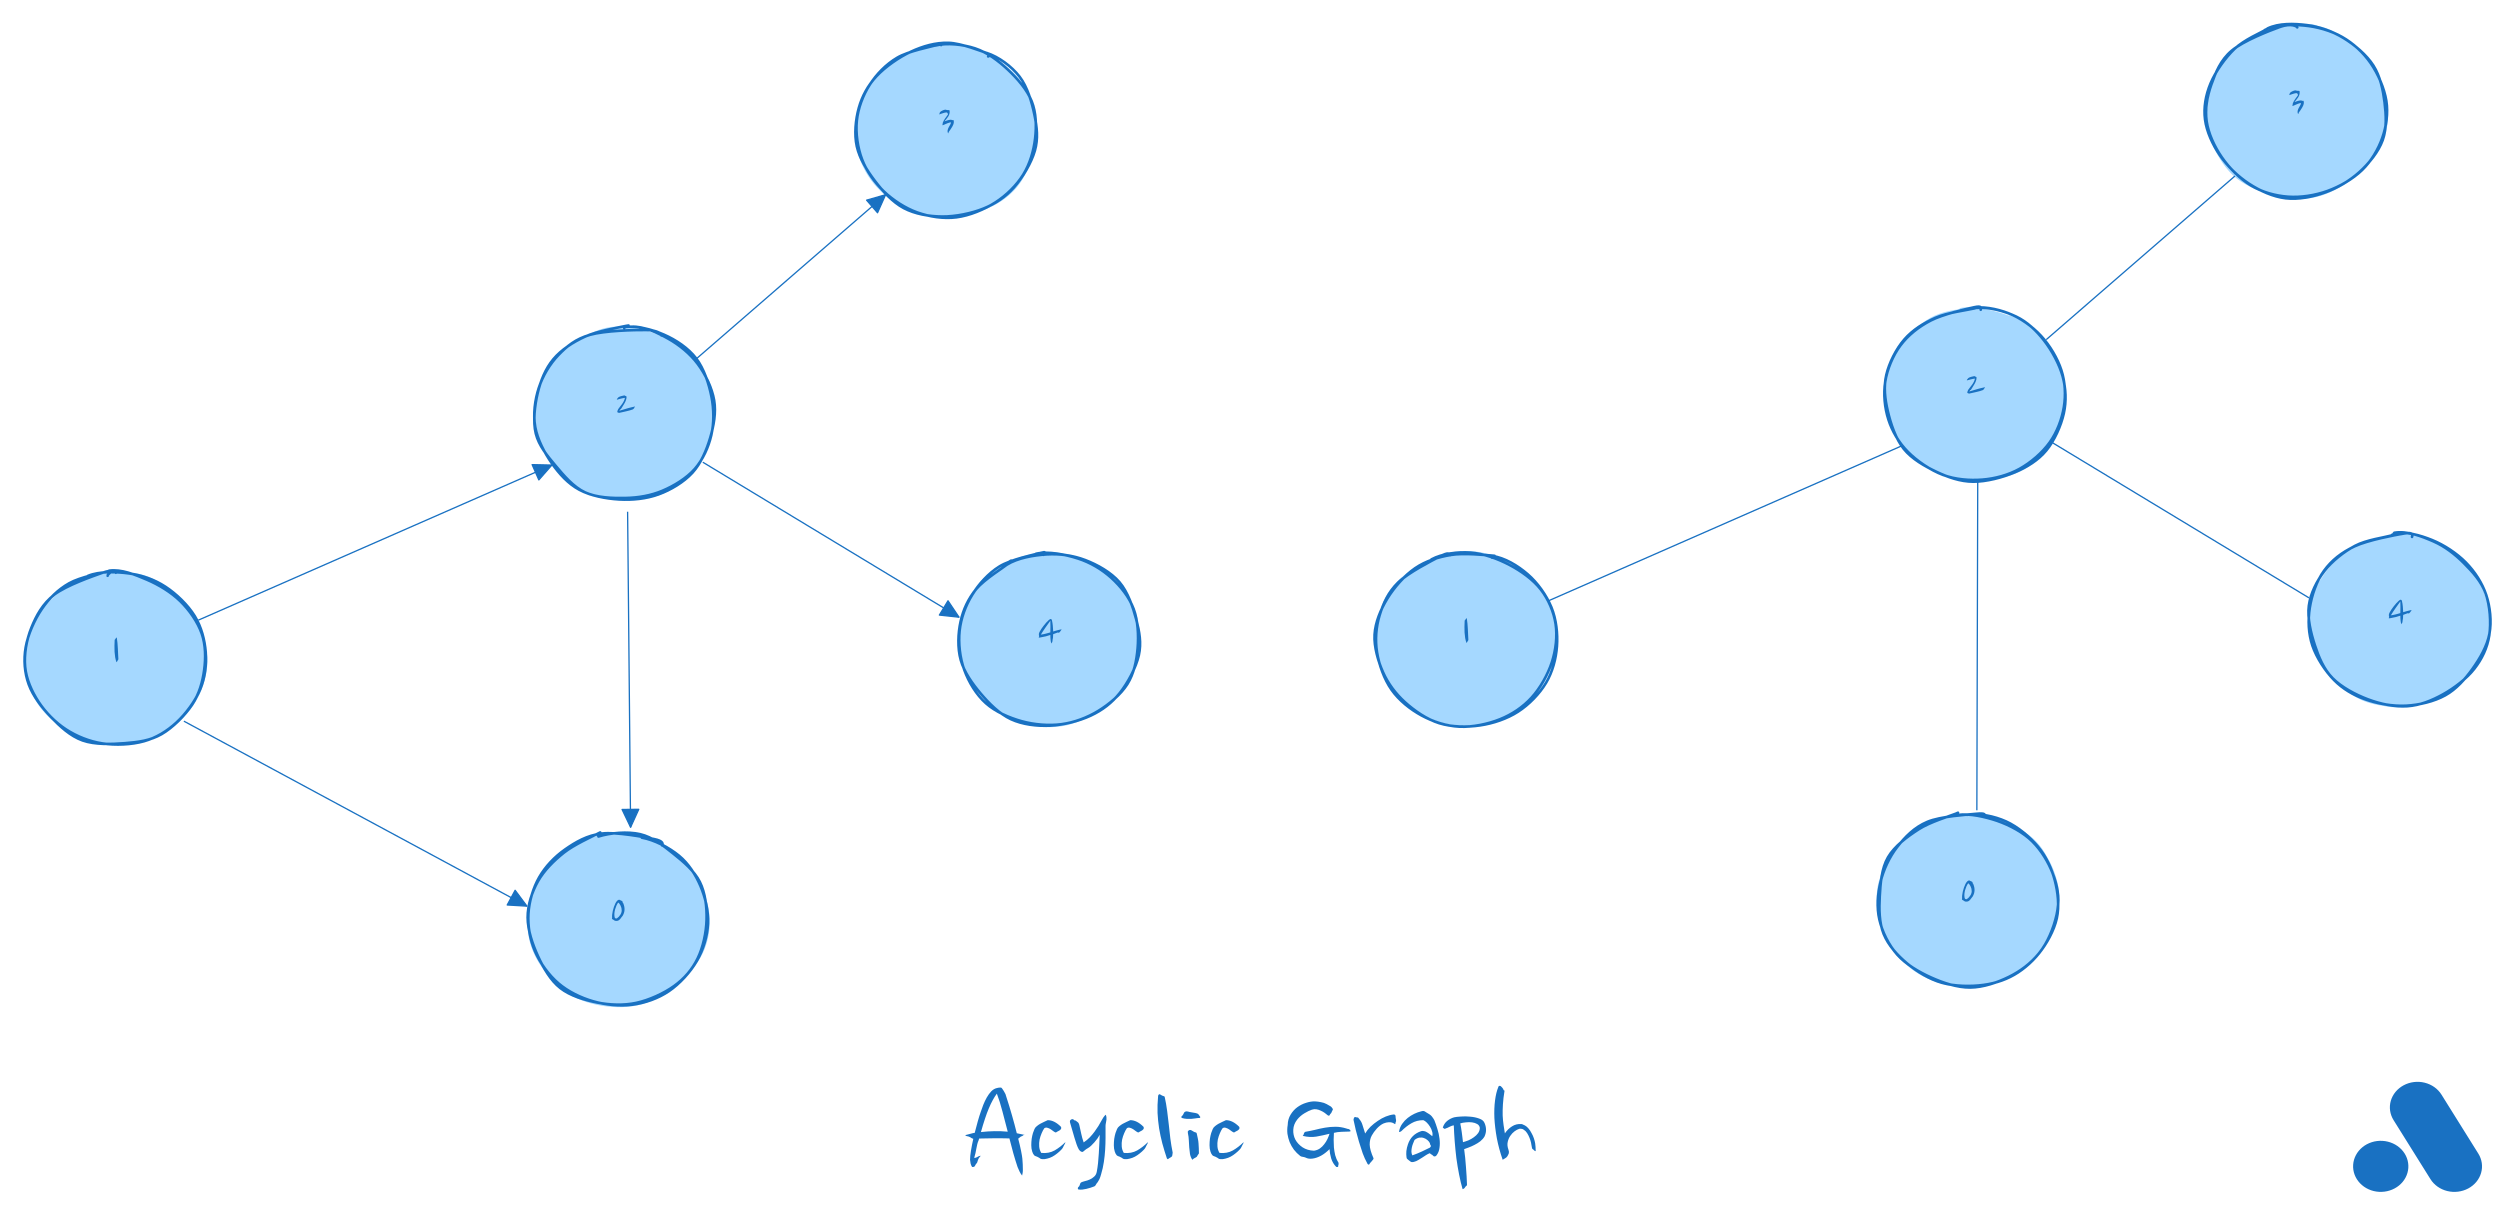 <svg width="5701" height="2788" viewBox="0 0 5701 2788" fill="none" xmlns="http://www.w3.org/2000/svg">
<path d="M1493.24 759.322C1520.75 766.282 1550.42 787.882 1571.78 807.892C1593.11 827.902 1612.28 853.042 1621.34 879.382C1630.43 905.722 1630.58 937.522 1626.17 965.902C1621.79 994.252 1611.05 1025.75 1595.03 1049.54C1579.04 1073.3 1555.04 1093.73 1530.17 1108.61C1505.27 1123.52 1474.43 1135.55 1445.69 1138.94C1416.92 1142.33 1385.9 1138.97 1357.61 1128.98C1329.35 1118.96 1297.31 1099.88 1276.1 1078.91C1254.89 1057.94 1239.8 1030.25 1230.35 1003.16C1220.9 976.042 1215.98 943.642 1219.34 916.312C1222.67 888.982 1234.19 862.372 1250.42 839.212C1266.68 816.082 1291.34 793.162 1316.75 777.412C1342.16 761.692 1369.79 746.152 1402.85 744.802C1435.88 743.422 1493.6 763.432 1514.99 769.312C1536.35 775.162 1532.9 777.862 1531.13 780.022M1341.05 763.432C1365.5 749.752 1399.16 745.852 1427.6 746.662C1456.01 747.472 1484.69 755.422 1511.57 768.292C1538.45 781.132 1570.4 801.772 1588.82 823.792C1607.27 845.842 1616.9 872.632 1622.24 900.562C1627.61 928.462 1626.74 963.352 1621.01 991.312C1615.28 1019.24 1605.62 1046 1587.95 1068.2C1570.25 1090.43 1541.87 1112.66 1514.87 1124.66C1487.87 1136.66 1456.04 1140.8 1425.92 1140.23C1395.77 1139.66 1360.97 1134.05 1334.06 1121.24C1307.12 1108.43 1282.04 1085.36 1264.43 1063.37C1246.79 1041.38 1234.16 1016.6 1228.25 989.272C1222.34 961.912 1222.85 928.192 1228.94 899.302C1235.03 870.382 1246.61 837.592 1264.76 815.812C1282.94 794.032 1325.9 775.942 1337.93 768.622C1349.96 761.332 1336.1 768.892 1336.97 771.952" fill="#A5D8FF"/>
<path d="M1439.87 745.013C1467.74 743.603 1498.82 758.363 1524.05 772.522C1549.28 786.712 1573.76 806.692 1591.16 830.092C1608.59 853.462 1623.83 884.782 1628.54 912.892C1633.25 941.002 1627.67 971.212 1619.39 998.752C1611.14 1026.29 1598.57 1056.68 1578.95 1078.13C1559.33 1099.58 1529.45 1117.28 1501.61 1127.42C1473.8 1137.56 1442 1140.74 1411.94 1139C1381.85 1137.23 1346.75 1130.66 1321.16 1116.89C1295.54 1103.15 1275.11 1080.44 1258.31 1056.47C1241.54 1032.5 1225.43 1001.69 1220.48 973.102C1215.5 944.512 1219.67 912.202 1228.52 884.932C1237.37 857.662 1254.02 829.792 1273.52 809.572C1293.05 789.322 1312.22 772.972 1345.55 763.493C1378.91 753.983 1446.47 752.303 1473.62 752.573C1500.8 752.843 1508.99 762.203 1508.54 765.143M1423.79 745.673C1452.53 742.253 1486.88 751.193 1514.18 763.133C1541.48 775.072 1569.5 793.702 1587.56 817.282C1605.59 840.862 1616.66 875.452 1622.39 904.672C1628.15 933.892 1628.36 965.122 1622 992.572C1615.64 1020.02 1602.83 1048.31 1584.26 1069.4C1565.69 1090.49 1536.86 1108.07 1510.58 1119.11C1484.3 1130.15 1455.98 1135.01 1426.58 1135.61C1397.21 1136.24 1360.94 1135.13 1334.3 1122.83C1307.66 1110.53 1285.55 1084.13 1266.8 1061.78C1248.05 1039.43 1228.61 1016.3 1221.83 988.762C1215.02 961.222 1219.43 924.832 1226.09 896.542C1232.78 868.252 1243.88 840.562 1261.91 819.052C1279.94 797.572 1306.67 780.202 1334.27 767.543C1361.87 754.883 1412.66 746.393 1427.51 743.183C1442.39 739.973 1423.82 744.893 1423.43 748.313" stroke="#1971C2" stroke-width="6" stroke-linecap="round"/>
<path d="M1428.77 905.431C1428.77 907.743 1428.33 910.056 1427.46 912.369C1426.67 914.681 1425.62 916.994 1424.32 919.307C1423.09 921.547 1421.72 923.824 1420.2 926.136C1418.68 928.449 1417.24 930.762 1415.87 933.074C1414.93 933.074 1414.31 933.472 1414.02 934.267C1413.73 934.99 1413.12 935.821 1412.18 936.76C1415.87 935.604 1419.23 934.592 1422.26 933.725C1425.37 932.785 1428.15 931.954 1430.61 931.231C1432.42 930.726 1434.01 930.292 1435.38 929.931C1436.75 929.569 1438.05 929.244 1439.28 928.955C1440.58 928.666 1441.88 928.377 1443.18 928.088C1444.56 927.726 1446.18 927.329 1448.06 926.895C1447.99 927.546 1447.74 928.052 1447.3 928.413C1446.87 928.774 1446.58 929.172 1446.44 929.605C1446.22 930.689 1445.86 931.376 1445.35 931.665C1444.85 931.954 1444.09 932.605 1443.08 933.616C1440.76 934.411 1438.45 935.17 1436.14 935.893C1433.82 936.543 1431.4 937.158 1428.87 937.736C1426.34 938.314 1423.67 938.928 1420.85 939.579C1418.11 940.157 1415.14 940.807 1411.96 941.53C1411.38 941.675 1410.99 941.638 1410.77 941.422C1410.63 941.133 1410.26 940.916 1409.69 940.771C1409.18 940.627 1408.67 940.482 1408.17 940.338C1407.73 940.121 1407.59 939.651 1407.73 938.928C1407.81 938.495 1407.88 938.025 1407.95 937.519C1408.1 937.013 1408.24 936.543 1408.39 936.11C1408.75 935.098 1409.11 934.231 1409.47 933.508C1409.9 932.785 1410.19 932.316 1410.34 932.099C1411.71 930.147 1413.15 928.232 1414.67 926.353C1416.26 924.402 1417.74 922.451 1419.12 920.499C1420.56 918.476 1421.79 916.38 1422.8 914.212C1423.89 912.044 1424.65 909.731 1425.08 907.274C1423.71 907.418 1422.15 907.671 1420.42 908.033C1418.68 908.394 1416.95 908.791 1415.21 909.225C1413.48 909.659 1411.85 910.092 1410.34 910.526C1408.82 910.959 1407.59 911.285 1406.65 911.502L1406.87 910.309C1407.01 909.731 1407.16 909.406 1407.3 909.333C1407.45 909.189 1407.7 908.936 1408.06 908.575C1408.42 908.141 1408.75 907.707 1409.04 907.274C1409.4 906.768 1409.79 906.334 1410.23 905.973C1412.11 904.744 1414.28 903.841 1416.73 903.263C1419.26 902.612 1421.43 902.106 1423.24 901.745C1423.96 901.6 1424.47 901.709 1424.75 902.07C1425.12 902.432 1425.59 902.684 1426.16 902.829C1426.89 902.974 1427.5 903.19 1428.01 903.479C1428.51 903.769 1428.77 904.419 1428.77 905.431Z" fill="#1971C2"/>
<path d="M300.683 1306.47C328.643 1307.43 357.353 1322.76 380.873 1339.32C404.423 1355.91 427.433 1381.17 441.923 1405.98C456.413 1430.76 465.653 1459.59 467.783 1488.09C469.913 1516.59 465.203 1550.04 454.643 1576.92C444.083 1603.8 426.893 1630.62 404.393 1649.34C381.893 1668.06 348.653 1681.92 319.643 1689.21C290.633 1696.53 259.553 1698.03 230.273 1693.14C200.993 1688.28 168.473 1675.53 143.903 1659.96C119.303 1644.42 97.073 1624.05 82.823 1599.87C68.573 1575.72 59.993 1544.37 58.373 1515.03C56.783 1485.72 61.613 1450.11 73.133 1423.92C84.653 1397.73 105.203 1376.4 127.463 1357.86C149.723 1339.32 177.113 1321.14 206.723 1312.71C236.333 1304.25 287.633 1306.89 305.093 1307.22C322.553 1307.55 312.233 1310.67 311.483 1314.66M214.343 1312.14C241.283 1303.47 282.773 1306.32 311.813 1312.17C340.853 1318.05 366.323 1329.6 388.553 1347.36C410.753 1365.12 431.063 1392.87 445.133 1418.67C459.203 1444.47 471.863 1473.6 472.973 1502.1C474.083 1530.63 464.723 1564.29 451.823 1589.79C438.893 1615.26 419.033 1637.64 395.513 1655.07C371.963 1672.53 339.653 1688.31 310.523 1694.49C281.393 1700.64 248.933 1697.91 220.703 1692.09C192.473 1686.27 164.003 1676.73 141.233 1659.57C118.463 1642.38 97.793 1615.8 84.083 1589.04C70.373 1562.28 59.633 1527.09 59.003 1499.01C58.373 1470.96 67.763 1445.19 80.243 1420.62C92.753 1396.02 111.533 1369.35 134.033 1351.56C156.503 1333.77 201.443 1320.3 215.153 1313.79C228.863 1307.28 215.003 1310.01 216.263 1312.5" fill="#A5D8FF"/>
<path d="M200.459 1313.28C226.889 1302.36 265.319 1303.68 294.719 1307.73C324.119 1311.81 351.989 1321.53 376.859 1337.67C401.729 1353.81 428.579 1379.64 443.939 1404.6C459.329 1429.56 467.009 1459.56 469.139 1487.43C471.239 1515.3 467.759 1545.15 456.629 1571.85C445.499 1598.52 423.809 1627.77 402.419 1647.51C381.029 1667.25 356.459 1682.37 328.319 1690.35C300.149 1698.33 263.219 1699.89 233.549 1695.33C203.879 1690.8 174.629 1678.98 150.329 1663.11C126.059 1647.27 103.319 1623.93 87.809 1600.17C72.329 1576.44 60.029 1548.72 57.329 1520.58C54.629 1492.44 60.449 1458.75 71.609 1431.27C82.739 1403.82 97.139 1376.7 124.169 1355.85C151.229 1334.97 210.539 1314.36 233.849 1306.08C257.189 1297.77 263.699 1302.9 264.179 1306.08M248.879 1301.37C276.419 1297.41 308.039 1310.37 335.099 1321.98C362.129 1333.59 390.359 1350.6 411.179 1371.06C431.999 1391.49 450.869 1418.64 459.929 1444.71C468.989 1470.81 469.229 1500.54 465.599 1527.57C461.969 1554.6 454.349 1582.47 438.119 1606.92C421.889 1631.37 393.839 1659.63 368.279 1674.27C342.719 1688.91 314.729 1692.39 284.759 1694.79C254.789 1697.16 216.509 1698.51 188.399 1688.58C160.319 1678.65 136.679 1656.45 116.189 1635.15C95.729 1613.88 75.119 1587.33 65.519 1560.84C55.889 1534.35 53.579 1504.83 58.529 1476.18C63.479 1447.53 78.749 1413.3 95.279 1388.97C111.809 1364.61 132.449 1344.36 157.679 1330.08C182.939 1315.83 232.139 1306.2 246.749 1303.35C261.359 1300.5 244.409 1309.35 245.399 1312.98" stroke="#1971C2" stroke-width="6" stroke-linecap="round"/>
<path d="M266.221 1452.92C267.522 1461.45 268.353 1469.87 268.715 1478.18C269.076 1486.42 269.474 1494.58 269.907 1502.68C269.907 1503.26 269.835 1503.69 269.69 1503.98C269.618 1504.27 269.474 1504.59 269.257 1504.96C269.04 1505.32 268.823 1505.53 268.606 1505.61C268.389 1505.68 268.209 1506 268.064 1506.58C267.92 1506.94 267.739 1507.34 267.522 1507.77C267.305 1508.21 267.052 1508.6 266.763 1508.97C266.547 1509.33 266.294 1509.62 266.005 1509.83C265.788 1510.05 265.643 1510.12 265.571 1510.05C264.342 1506.73 263.367 1503.04 262.644 1498.99C261.994 1494.95 261.524 1490.72 261.235 1486.31C261.018 1481.9 260.946 1477.46 261.018 1472.98C261.09 1468.42 261.235 1463.98 261.451 1459.64C261.524 1458.85 261.849 1458.3 262.427 1458.02C263.078 1457.65 263.439 1457.08 263.511 1456.28C264.017 1455.77 264.378 1455.34 264.595 1454.98C264.812 1454.62 265.173 1454.37 265.679 1454.22C265.824 1454.08 265.896 1453.9 265.896 1453.68C265.968 1453.46 266.077 1453.21 266.221 1452.92Z" fill="#1971C2"/>
<path d="M2347.38 1265.51C2374.41 1256.87 2409.96 1257.92 2439.24 1264.7C2468.55 1271.48 2499.39 1287.62 2523.12 1306.25C2546.88 1324.85 2569.53 1350.86 2581.68 1376.42C2593.83 1401.98 2596.86 1431.68 2595.96 1459.55C2595.06 1487.42 2589.54 1518.29 2576.28 1543.64C2563.02 1568.99 2540.19 1593.32 2516.37 1611.68C2492.55 1630.04 2462.28 1647.08 2433.36 1653.8C2404.44 1660.49 2371.71 1659.53 2342.91 1651.91C2314.11 1644.29 2283.45 1625.99 2260.65 1608.05C2237.85 1590.11 2218.53 1569.62 2206.17 1544.24C2193.78 1518.86 2186.25 1485.08 2186.37 1455.83C2186.52 1426.58 2194.02 1394.21 2206.98 1368.71C2219.97 1343.18 2235.3 1320.17 2264.22 1302.83C2293.17 1285.49 2355.57 1270.52 2380.65 1264.7C2405.7 1258.91 2414.04 1265.54 2414.61 1267.97M2434.02 1266.59C2461.11 1269.71 2491.41 1289.45 2515.74 1307.27C2540.1 1325.12 2566.11 1347.98 2580.09 1373.6C2594.07 1399.22 2599.59 1432.79 2599.59 1461.02C2599.56 1489.25 2593.17 1517.72 2580 1543.01C2566.83 1568.3 2543.91 1595.18 2520.57 1612.73C2497.23 1630.28 2468.16 1641.44 2440.02 1648.28C2411.88 1655.12 2380.17 1659.53 2351.76 1653.8C2323.32 1648.07 2293.44 1632.68 2269.44 1613.9C2245.47 1595.09 2221.38 1566.17 2207.88 1541C2194.38 1515.8 2188.86 1490.15 2188.47 1462.82C2188.08 1435.49 2193.42 1402.73 2205.54 1377.08C2217.63 1351.43 2238.15 1327.61 2261.1 1309.01C2284.08 1290.38 2313.96 1272.59 2343.33 1265.42C2372.7 1258.22 2421.12 1264.43 2437.29 1265.84C2453.49 1267.28 2441.7 1270.55 2440.38 1273.88" fill="#A5D8FF"/>
<path d="M2362.55 1262.75C2390.3 1256.45 2429.42 1264.46 2458.04 1273.64C2486.63 1282.79 2513 1298.6 2534.18 1317.77C2555.36 1336.91 2575.1 1361.78 2585.12 1388.51C2595.11 1415.27 2596.61 1449.68 2594.24 1478.27C2591.84 1506.86 2585.84 1536.29 2570.81 1560.14C2555.78 1583.99 2529.08 1606.16 2504.06 1621.37C2479.04 1636.61 2449.67 1647.62 2420.63 1651.49C2391.56 1655.36 2358.41 1652.57 2329.7 1644.62C2300.96 1636.64 2270 1623.14 2248.22 1603.7C2226.47 1584.29 2209.04 1555.58 2199.08 1528.07C2189.09 1500.53 2185.31 1467.14 2188.31 1438.55C2191.31 1409.96 2201.87 1381.04 2217.05 1356.53C2232.23 1332.05 2253.44 1307.48 2279.42 1291.55C2305.37 1275.62 2356.13 1265.3 2372.87 1260.89C2389.58 1256.51 2379.92 1261.55 2379.8 1265.24M2296.07 1287.71C2320.22 1272.5 2357.27 1266.02 2387.03 1264.25C2416.79 1262.48 2447.06 1266.56 2474.69 1277.12C2502.29 1287.65 2533.34 1304.93 2552.75 1327.52C2572.13 1350.14 2583.71 1384.91 2591.09 1412.72C2598.44 1440.5 2603.21 1466.36 2596.97 1494.29C2590.7 1522.22 2571.8 1557.32 2553.53 1580.27C2535.23 1603.22 2513.78 1619.54 2487.26 1631.96C2460.74 1644.38 2424.68 1653.41 2394.38 1654.79C2364.05 1656.14 2331.68 1652.27 2305.4 1640.09C2279.12 1627.94 2255.69 1604.3 2236.61 1581.83C2217.53 1559.33 2198.54 1532.54 2190.83 1505.12C2183.15 1477.7 2184.59 1444.31 2190.5 1417.34C2196.41 1390.34 2207.72 1365.5 2226.32 1343.18C2244.92 1320.86 2289.83 1293.23 2302.07 1283.33C2314.31 1273.43 2298.47 1280.9 2299.76 1283.78" stroke="#1971C2" stroke-width="6" stroke-linecap="round"/>
<path d="M2398.87 1414.75C2399.81 1418.51 2400.46 1422.55 2400.82 1426.89C2401.26 1431.16 2401.55 1435.53 2401.69 1440.01C2402.99 1439.57 2404.44 1439.14 2406.03 1438.71C2407.69 1438.2 2409.39 1437.73 2411.12 1437.3C2412.86 1436.79 2414.55 1436.36 2416.22 1436C2417.95 1435.56 2419.54 1435.24 2420.99 1435.02C2420.62 1435.38 2420.44 1435.64 2420.44 1435.78C2420.52 1435.93 2420.41 1436.21 2420.12 1436.65C2419.76 1437.23 2419.25 1437.95 2418.6 1438.82C2418.02 1439.61 2417.55 1440.23 2417.19 1440.66C2416.61 1441.53 2415.93 1442.18 2415.13 1442.61C2414.34 1442.97 2413.22 1442.9 2411.77 1442.39L2401.69 1446.19C2401.62 1446.91 2401.55 1447.78 2401.47 1448.79C2401.47 1449.73 2401.44 1450.7 2401.36 1451.72C2401.36 1452.73 2401.29 1453.74 2401.15 1454.75C2401.08 1455.69 2400.93 1456.52 2400.71 1457.24C2400.57 1457.61 2400.46 1458.11 2400.39 1458.76C2400.32 1459.41 2400.24 1460.1 2400.17 1460.82C2400.1 1461.55 2399.99 1462.2 2399.85 1462.77C2399.77 1463.42 2399.67 1463.89 2399.52 1464.18C2399.16 1464.76 2398.83 1465.27 2398.55 1465.7C2398.33 1466.21 2397.97 1466.82 2397.46 1467.54C2397.03 1466.17 2396.63 1464.62 2396.27 1462.88C2395.98 1461.22 2395.76 1459.52 2395.62 1457.79C2395.47 1455.98 2395.37 1454.25 2395.29 1452.58C2395.22 1450.85 2395.19 1449.3 2395.19 1447.92C2391.72 1449.15 2388.36 1450.2 2385.1 1451.07C2381.85 1451.93 2378.67 1452.58 2375.56 1453.02C2374.77 1453.16 2373.68 1453.38 2372.31 1453.67C2370.94 1453.88 2369.89 1454.03 2369.17 1454.1C2368.88 1453.88 2368.73 1453.67 2368.73 1453.45C2368.81 1453.16 2368.91 1452.87 2369.06 1452.58C2369.2 1452.22 2369.35 1451.9 2369.49 1451.61C2369.64 1451.25 2369.67 1450.92 2369.6 1450.63C2369.38 1449.84 2369.2 1448.97 2369.06 1448.03C2368.91 1447.09 2368.91 1446.22 2369.06 1445.43C2369.2 1444.27 2369.78 1442.68 2370.79 1440.66C2371.88 1438.56 2373.21 1436.32 2374.8 1433.94C2376.39 1431.55 2378.17 1429.13 2380.12 1426.67C2382.07 1424.14 2383.98 1421.83 2385.86 1419.74C2387.81 1417.57 2389.62 1415.76 2391.28 1414.32C2393.02 1412.8 2394.43 1411.86 2395.51 1411.5C2395.87 1411.43 2396.16 1411.5 2396.38 1411.71C2396.59 1411.86 2396.88 1411.97 2397.25 1412.04C2397.75 1412.11 2398.11 1412.51 2398.33 1413.23C2398.55 1413.88 2398.73 1414.39 2398.87 1414.75ZM2395.19 1442.07C2395.26 1440.04 2395.29 1437.91 2395.29 1435.67C2395.37 1433.36 2395.4 1431.05 2395.4 1428.73C2395.4 1426.42 2395.37 1424.14 2395.29 1421.9C2395.29 1419.59 2395.26 1417.46 2395.19 1415.51C2393.67 1417.68 2391.93 1420.1 2389.98 1422.77C2388.1 1425.45 2386.15 1428.19 2384.13 1431.01C2382.18 1433.83 2380.26 1436.65 2378.38 1439.47C2376.58 1442.21 2374.99 1444.78 2373.61 1447.16C2375.27 1446.95 2377.05 1446.66 2378.92 1446.3C2380.88 1445.86 2382.79 1445.43 2384.67 1445C2386.62 1444.49 2388.5 1443.98 2390.31 1443.48C2392.11 1442.97 2393.74 1442.5 2395.19 1442.07Z" fill="#1971C2"/>
<path d="M2140.11 101.447C2168.7 96.647 2205.78 104.447 2233.17 114.197C2260.59 123.947 2284.56 139.967 2304.57 159.947C2324.58 179.957 2344.08 207.197 2353.23 234.137C2362.38 261.107 2363.76 292.577 2359.41 321.677C2355.06 350.807 2343.36 384.347 2327.1 408.857C2310.84 433.337 2287.35 454.997 2261.94 468.647C2236.5 482.327 2203.95 488.267 2174.55 490.907C2145.15 493.547 2113.17 494.087 2085.51 484.517C2057.88 474.947 2029.41 454.847 2008.65 433.457C1987.86 412.097 1970.31 383.357 1960.89 356.237C1951.44 329.147 1948.11 298.277 1952.04 270.887C1956 243.467 1967.94 215.387 1984.53 191.837C2001.09 168.287 2024.49 145.097 2051.52 129.587C2078.52 114.077 2129.4 102.617 2146.56 98.777C2163.69 94.937 2153.97 103.217 2154.42 106.517M2166.06 102.347C2195.25 100.097 2226.99 113.297 2253.21 126.047C2279.46 138.767 2305.95 156.527 2323.44 178.757C2340.93 200.987 2352.51 231.917 2358.18 259.457C2363.88 287.027 2364.06 316.157 2357.52 344.087C2350.98 372.017 2337.51 404.777 2319 427.037C2300.49 449.297 2274.18 467.057 2246.49 477.617C2218.77 488.147 2182.92 490.577 2152.77 490.277C2122.65 490.007 2092.35 487.667 2065.71 475.847C2039.07 464.027 2011.5 441.977 1992.93 419.387C1974.39 396.797 1960.41 368.957 1954.35 340.337C1948.32 311.687 1948.95 275.927 1956.69 247.667C1964.46 219.377 1980.75 191.627 2000.91 170.657C2021.07 149.717 2051.19 133.517 2077.65 121.907C2104.08 110.297 2145 103.937 2159.64 101.027C2174.28 98.147 2164.44 101.897 2165.46 104.537" fill="#A5D8FF"/>
<path d="M2132.25 103.968C2159.55 97.158 2195.97 101.178 2223.66 110.328C2251.35 119.478 2276.88 138.798 2298.39 158.898C2319.9 178.998 2342.37 204.828 2352.72 230.988C2363.07 257.118 2363.67 287.898 2360.46 315.708C2357.25 343.548 2348.61 373.668 2333.49 397.998C2318.37 422.298 2295.24 445.338 2269.83 461.598C2244.42 477.858 2210.79 491.778 2181.06 495.558C2151.3 499.338 2119.08 494.238 2091.39 484.308C2063.73 474.378 2035.92 456.048 2015.04 435.948C1994.13 415.878 1976.22 390.558 1966.02 363.768C1955.82 336.978 1951.02 303.678 1953.9 275.268C1956.78 246.858 1967.91 217.278 1983.27 193.308C1998.63 169.368 2020.23 146.718 2046.06 131.538C2071.92 116.358 2121.63 107.028 2138.31 102.228C2154.96 97.458 2144.97 100.008 2146.08 102.828M2250.03 120.738C2277.06 129.378 2306.88 151.248 2325.03 174.798C2343.18 198.348 2353.14 233.898 2358.96 262.008C2364.78 290.148 2367.75 316.008 2359.95 343.578C2352.12 371.178 2331.63 405.558 2312.1 427.548C2292.57 449.538 2270.01 464.508 2242.8 475.548C2215.59 486.588 2179.14 493.968 2148.81 493.788C2118.51 493.638 2086.53 488.088 2060.94 474.558C2035.35 460.998 2013.06 436.038 1995.21 412.608C1977.36 389.148 1959.99 361.608 1953.84 333.858C1947.72 306.108 1950.96 272.718 1958.4 246.078C1965.87 219.438 1978.8 195.348 1998.63 173.988C2018.46 152.598 2050.05 130.518 2077.41 117.798C2104.77 105.078 2133.42 96.918 2162.82 97.638C2192.22 98.388 2238.72 117.078 2253.81 122.268C2268.93 127.428 2255.58 126.378 2253.42 128.748" stroke="#1971C2" stroke-width="6" stroke-linecap="round"/>
<path d="M2165.4 251.954C2165.83 254.7 2165.72 257.193 2165.07 259.434C2164.49 261.674 2163.59 263.77 2162.36 265.721C2161.13 267.673 2159.72 269.552 2158.13 271.358C2156.61 273.093 2155.17 274.863 2153.8 276.67C2154.52 276.453 2155.42 276.164 2156.51 275.803C2157.66 275.369 2158.85 274.972 2160.08 274.611C2161.38 274.177 2162.72 273.816 2164.09 273.526C2165.47 273.237 2166.77 273.057 2168 272.984C2168.65 272.912 2169.3 273.021 2169.95 273.31C2170.67 273.599 2171.32 273.816 2171.9 273.96C2172.48 274.105 2172.95 274.069 2173.31 273.852C2173.74 273.635 2174.18 273.707 2174.61 274.069C2175.19 276.381 2175.3 278.513 2174.94 280.464C2174.57 282.705 2173.45 285.487 2171.57 288.812C2169.7 292.064 2167.02 296.075 2163.55 300.845C2163.19 301.784 2162.94 302.507 2162.79 303.013C2162.72 303.591 2162.54 303.916 2162.25 303.989C2162.03 304.133 2161.85 303.989 2161.71 303.555C2160.77 301.242 2160.52 299.074 2160.95 297.051C2161.38 294.955 2162.07 292.967 2163.01 291.088C2164.02 289.137 2165.07 287.258 2166.15 285.451C2167.31 283.644 2168.11 281.801 2168.54 279.922C2168.68 279.633 2168.65 279.417 2168.43 279.272C2168.21 279.127 2167.92 279.055 2167.56 279.055C2167.27 279.055 2166.91 279.127 2166.48 279.272C2166.05 279.344 2165.68 279.417 2165.4 279.489C2164.31 279.706 2163.05 280.103 2161.6 280.681C2160.16 281.259 2158.67 281.874 2157.16 282.524C2155.71 283.102 2154.3 283.717 2152.93 284.367C2151.56 284.945 2150.4 285.415 2149.46 285.776C2149.1 285.198 2148.95 284.801 2149.03 284.584C2149.17 284.367 2149.35 283.933 2149.57 283.283C2149.71 282.633 2149.75 281.982 2149.68 281.332C2149.68 280.681 2149.82 280.031 2150.11 279.38C2151.34 276.345 2153 273.31 2155.1 270.274C2157.19 267.239 2159.4 264.204 2161.71 261.168C2161.71 260.229 2161.42 259.217 2160.84 258.133C2160.26 256.976 2159.51 256.398 2158.57 256.398C2156.47 256.398 2153.9 256.904 2150.87 257.916C2147.83 258.856 2144.87 259.831 2141.98 260.843C2141.62 260.915 2141.55 260.735 2141.76 260.301C2142.05 259.795 2142.34 259.253 2142.63 258.675C2142.85 258.241 2142.96 257.735 2142.96 257.157C2143.03 256.579 2143.24 256.109 2143.61 255.748C2144.33 254.953 2145.16 254.266 2146.1 253.688C2147.11 253.038 2148.12 252.496 2149.13 252.062C2150.15 251.556 2151.12 251.159 2152.06 250.87C2153 250.581 2153.83 250.364 2154.55 250.219C2155.86 249.93 2156.83 250.002 2157.48 250.436C2158.2 250.797 2159.07 250.978 2160.08 250.978C2161.24 250.978 2162.36 251.014 2163.44 251.086C2164.6 251.086 2165.25 251.375 2165.4 251.954Z" fill="#1971C2"/>
<path d="M1404.93 1898.47C1432.59 1894.57 1469.19 1903.93 1496.07 1915.84C1522.95 1927.75 1547.79 1946.92 1566.24 1969.87C1584.69 1992.79 1599.66 2025.04 1606.74 2053.45C1613.85 2081.86 1614.99 2113.42 1608.81 2140.33C1602.66 2167.24 1587.78 2192.35 1569.75 2214.93C1551.69 2237.52 1527 2262.69 1500.54 2275.8C1474.11 2288.94 1441.05 2294.07 1411.11 2293.62C1381.17 2293.2 1348.05 2285.25 1320.87 2273.22C1293.69 2261.16 1266.9 2242.56 1248.03 2221.36C1229.19 2200.15 1214.46 2173.36 1207.68 2145.91C1200.93 2118.43 1200.81 2085.25 1207.44 2056.57C1214.1 2027.92 1228.89 1996.24 1247.55 1973.89C1266.21 1951.54 1290.33 1935.07 1319.37 1922.47C1348.44 1909.87 1402.95 1901.56 1421.94 1898.26C1440.9 1894.96 1433.31 1898.77 1433.25 1902.73M1447.05 1903.3C1474.89 1904.65 1504.41 1921.96 1528.29 1938.22C1552.17 1954.51 1575.27 1975.63 1590.24 2000.95C1605.18 2026.3 1616.01 2061.4 1618.05 2090.26C1620.06 2119.12 1614.6 2149.06 1602.42 2174.11C1590.21 2199.12 1567.59 2221.23 1544.88 2240.43C1522.17 2259.66 1494.93 2280.57 1466.13 2289.39C1437.36 2298.24 1402.02 2298.39 1372.17 2293.54C1342.32 2288.67 1311.3 2277.57 1287.06 2260.23C1262.85 2242.86 1240.53 2215.11 1226.79 2189.44C1213.08 2163.76 1205.07 2133.67 1204.71 2106.13C1204.32 2078.56 1213.59 2050.18 1224.54 2024.08C1235.49 1997.98 1248.36 1969.03 1270.35 1949.53C1292.34 1930.06 1326.81 1915.6 1356.48 1907.23C1386.18 1898.83 1433.1 1899.97 1448.49 1899.31C1463.85 1898.65 1450.11 1899.52 1448.73 1903.21" fill="#A5D8FF"/>
<path d="M1463.63 1910.2C1491.83 1915.12 1525.97 1932.79 1548.23 1951.18C1570.52 1969.57 1586.27 1994.71 1597.31 2020.51C1608.35 2046.34 1615.91 2077.66 1614.56 2106.1C1613.21 2134.54 1604.12 2165.41 1589.24 2191.09C1574.36 2216.8 1549.85 2243.59 1525.34 2260.24C1500.83 2276.92 1470.95 2287.24 1442.15 2291.08C1413.38 2294.92 1380.74 2291.47 1352.6 2283.34C1324.43 2275.18 1295.42 2261.26 1273.31 2242.21C1251.17 2223.19 1231.22 2195.53 1219.85 2169.13C1208.45 2142.73 1203.41 2111.92 1205 2083.87C1206.62 2055.79 1215.53 2025.19 1229.45 2000.71C1243.4 1976.26 1264.82 1953.7 1288.67 1937.02C1312.49 1920.37 1338.74 1904.74 1372.46 1900.78C1406.18 1896.82 1468.04 1908.73 1490.96 1913.26C1513.88 1917.79 1511.48 1924.9 1509.98 1927.99M1364.78 1907.59C1391.66 1899.1 1431.14 1895.68 1459.64 1902.22C1488.14 1908.79 1513.07 1928.77 1535.75 1946.92C1558.46 1965.07 1583.33 1985.95 1595.9 2011.09C1608.47 2036.26 1612.07 2068.69 1611.23 2097.79C1610.39 2126.89 1603.13 2160.58 1590.83 2185.66C1578.56 2210.74 1560.8 2231.41 1537.46 2248.3C1514.12 2265.19 1480.16 2280.67 1450.82 2286.97C1421.51 2293.27 1390.34 2291.71 1361.48 2286.1C1332.65 2280.49 1300.16 2270.8 1277.78 2253.25C1255.37 2235.73 1239.53 2207.74 1227.11 2180.92C1214.69 2154.07 1203.29 2120.83 1203.23 2092.33C1203.17 2063.8 1212.98 2034.4 1226.72 2009.8C1240.46 1985.2 1262.9 1962.85 1285.67 1944.7C1308.44 1926.55 1350.38 1907.56 1363.31 1900.96C1376.27 1894.33 1362.35 1901.62 1363.28 1905.01" stroke="#1971C2" stroke-width="6" stroke-linecap="round"/>
<path d="M1419.83 2057.24C1419.83 2057.68 1419.91 2058.04 1420.05 2058.33C1420.27 2058.62 1420.48 2058.87 1420.7 2059.09C1420.99 2059.3 1421.21 2059.56 1421.35 2059.85C1421.57 2060.13 1421.68 2060.5 1421.68 2060.93C1423.56 2065.56 1424.39 2070.18 1424.17 2074.81C1424.03 2079.36 1422.58 2083.95 1419.83 2088.57C1418.89 2089.51 1418.06 2090.52 1417.34 2091.61C1416.62 2092.69 1415.82 2093.78 1414.96 2094.86C1414.16 2095.87 1413.26 2096.81 1412.25 2097.68C1411.31 2098.55 1410.15 2099.2 1408.78 2099.63C1408.63 2099.7 1408.27 2099.78 1407.69 2099.85C1407.11 2099.99 1406.46 2100.06 1405.74 2100.06C1405.02 2100.14 1404.26 2100.1 1403.46 2099.96C1402.67 2099.88 1402.02 2099.67 1401.51 2099.31C1400.94 2098.87 1400.43 2098.51 1400 2098.22C1399.56 2097.86 1399.06 2097.54 1398.48 2097.25C1397.47 2096.81 1396.64 2096.34 1395.98 2095.84C1395.33 2095.26 1395.3 2094.07 1395.88 2092.26C1395.66 2090.6 1395.7 2088.43 1395.98 2085.75C1396.27 2083.08 1396.74 2080.23 1397.39 2077.19C1398.12 2074.16 1398.98 2071.12 1400 2068.08C1401.08 2064.98 1402.24 2062.19 1403.46 2059.74C1404.77 2057.28 1406.18 2055.29 1407.69 2053.78C1409.21 2052.26 1410.8 2051.57 1412.46 2051.72C1412.9 2052.15 1413.51 2052.51 1414.31 2052.8C1415.17 2053.09 1416 2053.41 1416.8 2053.78C1417.67 2054.14 1418.39 2054.57 1418.97 2055.08C1419.55 2055.58 1419.83 2056.3 1419.83 2057.24ZM1417.45 2073.72C1417.45 2072.35 1417.2 2070.87 1416.69 2069.28C1416.26 2067.61 1415.64 2066.06 1414.85 2064.62C1414.12 2063.1 1413.29 2061.76 1412.35 2060.6C1411.49 2059.45 1410.58 2058.65 1409.64 2058.22C1408.27 2060.1 1406.97 2062.41 1405.74 2065.16C1404.59 2067.83 1403.57 2070.65 1402.71 2073.61C1401.91 2076.58 1401.37 2079.54 1401.08 2082.5C1400.86 2085.47 1400.97 2088.1 1401.41 2090.42C1401.41 2090.85 1401.51 2091.39 1401.73 2092.04C1401.95 2092.62 1402.27 2093.16 1402.71 2093.67C1403.21 2094.1 1403.79 2094.39 1404.44 2094.54C1405.16 2094.68 1405.99 2094.54 1406.93 2094.1C1408.38 2093.16 1409.82 2091.93 1411.27 2090.42C1412.72 2088.83 1413.98 2087.13 1415.06 2085.32C1416.15 2083.44 1416.91 2081.53 1417.34 2079.58C1417.85 2077.55 1417.88 2075.6 1417.45 2073.72Z" fill="#1971C2"/>
<path d="M1258.48 1060.55C971.227 1186.55 683.977 1312.55 452.258 1414.19ZM1258.48 1060.55C1067.41 1144.37 876.337 1228.16 452.258 1414.19Z" stroke="#1971C2" stroke-width="3" stroke-linecap="round"/>
<path fill-rule="evenodd" clip-rule="evenodd" d="M1258.48 1060.55L1228.78 1094.36L1213.48 1059.53L1258.48 1060.55Z" fill="#1971C2"/>
<path d="M1258.48 1060.55C1247.89 1072.58 1237.3 1084.64 1228.78 1094.36M1258.48 1060.55C1251.43 1068.56 1244.41 1076.57 1228.78 1094.36M1258.48 1060.55C1242.85 1060.19 1228.18 1059.86 1213.48 1059.53M1258.48 1060.55C1245.43 1060.25 1229.47 1059.89 1213.48 1059.53M1228.78 1094.36C1222.75 1080.65 1216.75 1066.94 1213.48 1059.53M1228.78 1094.36C1224.16 1083.86 1219.57 1073.36 1213.48 1059.53" stroke="#1971C2" stroke-width="3" stroke-linecap="round"/>
<path d="M1438.02 1886.5C1436.09 1684.48 1434.17 1482.46 1431.2 1166.92ZM1438.02 1886.5C1435.94 1667.05 1433.84 1447.63 1431.2 1166.92Z" stroke="#1971C2" stroke-width="3" stroke-linecap="round"/>
<path fill-rule="evenodd" clip-rule="evenodd" d="M1438 1886.5L1418.59 1845.91L1456.63 1845.55L1438 1886.5Z" fill="#1971C2"/>
<path d="M1438 1886.5C1432.54 1875.1 1427.11 1863.7 1418.59 1845.91M1438 1886.5C1432.09 1874.11 1426.18 1861.75 1418.59 1845.91M1438 1886.5C1447.96 1864.57 1452.31 1855.06 1456.63 1845.55M1438 1886.5C1447.06 1866.55 1451.86 1856.05 1456.63 1845.55M1418.59 1845.91C1430.26 1845.79 1441.9 1845.67 1456.63 1845.55M1418.59 1845.91C1430.53 1845.79 1442.5 1845.67 1456.63 1845.55" stroke="#1971C2" stroke-width="3" stroke-linecap="round"/>
<path d="M1201.59 2066.32C904.353 1906.06 607.113 1745.8 419.312 1644.55ZM1201.59 2066.32C961.713 1936.99 721.833 1807.66 419.312 1644.55Z" stroke="#1971C2" stroke-width="3" stroke-linecap="round"/>
<path fill-rule="evenodd" clip-rule="evenodd" d="M1201.58 2066.32L1156.67 2063.71L1174.7 2030.23L1201.58 2066.32Z" fill="#1971C2"/>
<path d="M1201.58 2066.32C1184.51 2065.33 1167.44 2064.34 1156.67 2063.71M1201.58 2066.32C1187.81 2065.51 1174.04 2064.73 1156.67 2063.71M1201.58 2066.32C1187.45 2047.33 1181.09 2038.78 1174.7 2030.23M1201.58 2066.32C1185.62 2044.87 1180.16 2037.55 1174.7 2030.23M1156.67 2063.71C1160.54 2056.51 1164.41 2049.34 1174.7 2030.23M1156.67 2063.71C1161.77 2054.23 1166.9 2044.72 1174.7 2030.23" stroke="#1971C2" stroke-width="3" stroke-linecap="round"/>
<path d="M2019.48 444.062C1875.78 568.653 1732.08 693.243 1586.12 819.783ZM2019.48 444.062C1929.6 522.003 1839.69 599.943 1586.12 819.783Z" stroke="#1971C2" stroke-width="3" stroke-linecap="round"/>
<path fill-rule="evenodd" clip-rule="evenodd" d="M2019.47 444.062L2001.11 485.163L1976.21 456.423L2019.47 444.062Z" fill="#1971C2"/>
<path d="M2019.47 444.062C2013.38 457.683 2007.29 471.303 2001.11 485.163M2019.47 444.062C2015.66 452.583 2011.85 461.103 2001.11 485.163M2019.47 444.062C2001.41 449.223 1988.81 452.823 1976.21 456.423M2019.47 444.062C2007.74 447.423 1991.96 451.923 1976.21 456.423M2001.11 485.163C1994.66 477.693 1988.21 470.253 1976.21 456.423M2001.11 485.163C1995.5 478.653 1989.86 472.173 1976.21 456.423" stroke="#1971C2" stroke-width="3" stroke-linecap="round"/>
<path d="M2186.89 1407.42C2034.82 1315.44 1882.78 1223.46 1602.7 1054.05ZM2186.89 1407.42C2041.3 1319.37 1895.74 1231.32 1602.7 1054.05Z" stroke="#1971C2" stroke-width="3" stroke-linecap="round"/>
<path fill-rule="evenodd" clip-rule="evenodd" d="M2186.89 1407.42L2142.16 1402.59L2161.84 1370.04L2186.89 1407.42Z" fill="#1971C2"/>
<path d="M2186.89 1407.42C2175.25 1406.16 2163.61 1404.9 2142.16 1402.59M2186.89 1407.42C2175.73 1406.22 2164.6 1405.02 2142.16 1402.59M2186.89 1407.42C2174.32 1388.67 2168.08 1379.37 2161.84 1370.04M2186.89 1407.42C2173.45 1387.35 2167.63 1378.68 2161.84 1370.04M2142.16 1402.59C2146.18 1395.9 2150.23 1389.21 2161.84 1370.04M2142.16 1402.59C2146.18 1395.9 2150.23 1389.24 2161.84 1370.04" stroke="#1971C2" stroke-width="3" stroke-linecap="round"/>
<path d="M4579.77 717.998C4606.68 725.348 4633.77 745.598 4653.93 766.478C4674.06 787.328 4691.91 815.438 4700.64 843.188C4709.37 870.938 4711.38 904.838 4706.37 933.008C4701.36 961.178 4687.8 989.108 4670.58 1012.15C4653.36 1035.22 4628.76 1057.78 4602.99 1071.31C4577.25 1084.84 4545.69 1091.68 4516.08 1093.33C4486.44 1094.98 4452.69 1091.17 4425.24 1081.18C4397.82 1071.19 4370.91 1054.06 4351.44 1033.45C4331.97 1012.81 4317.03 985.388 4308.42 957.428C4299.78 929.498 4294.8 894.188 4299.72 865.778C4304.64 837.368 4320.84 810.488 4337.91 786.968C4354.95 763.448 4376.7 738.488 4402.14 724.628C4427.55 710.768 4459.89 704.348 4490.49 703.838C4521.12 703.328 4569.63 718.148 4585.8 721.568C4602 724.988 4589.19 721.328 4587.6 724.388M4468.71 702.788C4496.13 696.338 4536.54 705.638 4565.79 714.578C4595.01 723.548 4623.15 738.278 4644.03 756.578C4664.91 774.878 4679.94 798.278 4691.04 824.408C4702.17 850.568 4712.1 885.098 4710.72 913.388C4709.34 941.678 4697.19 968.798 4682.73 994.148C4668.24 1019.5 4648.41 1048.75 4623.93 1065.46C4599.42 1082.14 4565.64 1090.93 4535.76 1094.32C4505.91 1097.74 4473.12 1095.04 4444.71 1085.92C4416.3 1076.8 4387.35 1058.74 4365.3 1039.66C4343.28 1020.58 4323.24 997.268 4312.5 971.378C4301.76 945.518 4299.18 913.298 4300.89 884.468C4302.57 855.638 4308.57 823.088 4322.64 798.338C4336.71 773.588 4359.96 751.238 4385.31 735.998C4410.66 720.788 4460.73 711.098 4474.74 707.048C4488.75 703.028 4469.88 708.728 4469.37 711.788" fill="#A5D8FF"/>
<path d="M4491.53 702.815C4519.97 697.655 4552.85 703.805 4579.97 714.275C4607.06 724.745 4634.03 743.975 4654.16 765.665C4674.29 787.325 4692.11 817.205 4700.81 844.295C4709.51 871.415 4710.89 900.815 4706.42 928.265C4701.95 955.715 4690.88 985.475 4674.02 1008.93C4657.19 1032.42 4630.94 1055.01 4605.35 1069.14C4579.73 1083.27 4549.49 1091.49 4520.36 1093.77C4491.23 1096.08 4458.86 1093.47 4430.57 1082.88C4402.28 1072.26 4371.29 1051.11 4350.59 1030.11C4329.89 1009.14 4314.92 983.615 4306.34 956.975C4297.76 930.305 4294.55 898.445 4299.11 870.245C4303.67 842.075 4316.36 811.115 4333.67 787.895C4350.95 764.675 4374.77 745.505 4402.85 730.955C4430.96 716.405 4483.19 704.675 4502.18 700.565C4521.2 696.455 4516.97 702.995 4516.88 706.325M4506.23 702.215C4534.25 699.395 4571.48 709.355 4597.31 721.745C4623.14 734.135 4643.51 753.755 4661.24 776.525C4678.97 799.325 4696.19 830.735 4703.69 858.455C4711.19 886.175 4712.48 914.675 4706.27 942.815C4700.03 970.955 4684.88 1004.97 4666.34 1027.32C4647.8 1049.67 4622.75 1065 4595 1076.88C4567.22 1088.73 4529.63 1098.66 4499.72 1098.48C4469.84 1098.3 4442.06 1088.25 4415.66 1075.77C4389.26 1063.29 4359.74 1046.64 4341.29 1023.63C4322.84 1000.59 4311.59 965.765 4304.96 937.625C4298.33 909.515 4295.27 882.125 4301.51 854.885C4307.78 827.675 4323.8 795.935 4342.55 774.215C4361.27 752.495 4387.31 736.385 4413.89 724.565C4440.5 712.775 4487.48 706.955 4502.12 703.355C4516.76 699.725 4501.91 699.785 4501.79 702.815" stroke="#1971C2" stroke-width="6" stroke-linecap="round"/>
<path d="M4507.31 861.446C4507.31 863.759 4506.88 866.072 4506.01 868.384C4505.22 870.697 4504.17 873.01 4502.87 875.322C4501.64 877.563 4500.27 879.839 4498.75 882.152C4497.23 884.465 4495.79 886.777 4494.41 889.09C4493.47 889.09 4492.86 889.487 4492.57 890.282C4492.28 891.005 4491.67 891.836 4490.73 892.776C4494.41 891.619 4497.77 890.608 4500.81 889.74C4503.92 888.801 4506.7 887.97 4509.16 887.247C4510.96 886.741 4512.55 886.308 4513.93 885.946C4515.3 885.585 4516.6 885.26 4517.83 884.971C4519.13 884.681 4520.43 884.392 4521.73 884.103C4523.1 883.742 4524.73 883.344 4526.61 882.911C4526.54 883.561 4526.28 884.067 4525.85 884.429C4525.42 884.79 4525.13 885.187 4524.98 885.621C4524.77 886.705 4524.4 887.392 4523.9 887.681C4523.39 887.97 4522.63 888.62 4521.62 889.632C4519.31 890.427 4517 891.186 4514.68 891.909C4512.37 892.559 4509.95 893.173 4507.42 893.751C4504.89 894.33 4502.22 894.944 4499.4 895.594C4496.65 896.173 4493.69 896.823 4490.51 897.546C4489.93 897.69 4489.53 897.654 4489.32 897.437C4489.17 897.148 4488.81 896.931 4488.23 896.787C4487.73 896.642 4487.22 896.498 4486.72 896.353C4486.28 896.136 4486.14 895.667 4486.28 894.944C4486.35 894.51 4486.43 894.041 4486.5 893.535C4486.64 893.029 4486.79 892.559 4486.93 892.125C4487.29 891.114 4487.65 890.246 4488.02 889.524C4488.45 888.801 4488.74 888.331 4488.88 888.114C4490.26 886.163 4491.7 884.248 4493.22 882.369C4494.81 880.417 4496.29 878.466 4497.66 876.515C4499.11 874.491 4500.34 872.395 4501.35 870.227C4502.43 868.059 4503.19 865.747 4503.63 863.289C4502.25 863.434 4500.7 863.687 4498.96 864.048C4497.23 864.409 4495.5 864.807 4493.76 865.241C4492.03 865.674 4490.4 866.108 4488.88 866.541C4487.37 866.975 4486.14 867.3 4485.2 867.517L4485.41 866.325C4485.56 865.747 4485.7 865.421 4485.85 865.349C4485.99 865.204 4486.25 864.952 4486.61 864.59C4486.97 864.157 4487.29 863.723 4487.58 863.289C4487.94 862.783 4488.34 862.35 4488.77 861.988C4490.65 860.76 4492.82 859.856 4495.28 859.278C4497.81 858.628 4499.98 858.122 4501.78 857.761C4502.51 857.616 4503.01 857.724 4503.3 858.086C4503.66 858.447 4504.13 858.7 4504.71 858.845C4505.43 858.989 4506.05 859.206 4506.55 859.495C4507.06 859.784 4507.31 860.435 4507.31 861.446Z" fill="#1971C2"/>
<path d="M3430.75 1283.33C3457 1292.21 3483.91 1311.74 3503.17 1334C3522.4 1356.29 3539.68 1389.32 3546.25 1417.01C3552.82 1444.67 3549.4 1472.48 3542.59 1500.05C3535.81 1527.59 3523.63 1560.08 3505.45 1582.31C3487.27 1604.54 3460.18 1621.28 3433.54 1633.43C3406.9 1645.58 3375.1 1654.55 3345.52 1655.18C3315.97 1655.81 3282.97 1649.66 3256.06 1637.18C3229.18 1624.73 3203.38 1602.62 3184.15 1580.39C3164.92 1558.13 3147.46 1530.98 3140.62 1503.68C3133.81 1476.38 3136.36 1444.61 3143.26 1416.56C3150.16 1388.51 3163.39 1358.39 3182.05 1335.44C3200.71 1312.49 3228.28 1291.46 3255.22 1278.92C3282.16 1266.38 3313.48 1260.08 3343.66 1260.26C3373.81 1260.47 3420.67 1275.59 3436.21 1280.09C3451.75 1284.59 3438.7 1283.6 3436.93 1287.29M3295.36 1263.83C3322.36 1254.41 3359.44 1254.86 3387.61 1261.64C3415.78 1268.39 3440.71 1287.05 3464.41 1304.42C3488.14 1321.76 3516.25 1340.87 3529.9 1365.74C3543.55 1390.64 3546.52 1424.45 3546.37 1453.7C3546.22 1482.92 3541.3 1515.14 3528.94 1541.15C3516.61 1567.13 3495.76 1591.1 3472.36 1609.67C3448.93 1628.24 3416.86 1646.54 3388.48 1652.63C3360.13 1658.75 3331.21 1652.72 3302.17 1646.33C3273.16 1639.97 3238.15 1631.75 3214.33 1614.38C3190.54 1596.98 3171.55 1566.95 3159.31 1542.02C3147.07 1517.09 3141.61 1493.27 3140.92 1464.71C3140.23 1436.18 3143.71 1397.24 3155.23 1370.72C3166.72 1344.2 3186.46 1323.17 3209.92 1305.62C3233.41 1288.04 3282.19 1271.21 3296.08 1265.36C3310 1259.48 3292.96 1267.67 3293.35 1270.43" fill="#A5D8FF"/>
<path d="M3264.25 1275.65C3288.61 1262.51 3323.71 1258.04 3353.35 1260.14C3383.02 1262.24 3415.48 1274.24 3442.18 1288.22C3468.88 1302.23 3495.97 1321.7 3513.49 1344.14C3531.04 1366.58 3543.19 1395.23 3547.39 1422.92C3551.59 1450.64 3547.87 1482.41 3538.75 1510.4C3529.6 1538.39 3512.26 1569.23 3492.58 1590.83C3472.9 1612.46 3448.15 1629.05 3420.7 1640.09C3393.25 1651.13 3357.67 1658.54 3327.85 1657.13C3298.03 1655.69 3267.46 1645.58 3241.69 1631.57C3215.92 1617.53 3190.15 1596.98 3173.23 1572.92C3156.28 1548.86 3144.64 1515.47 3140.11 1487.15C3135.61 1458.83 3138.04 1429.46 3146.11 1403C3154.18 1376.51 3165.58 1350.68 3188.5 1328.3C3211.45 1305.95 3264.01 1279.16 3283.75 1268.81C3303.46 1258.46 3305.5 1262.54 3306.85 1266.17M3402.4 1267.79C3431.05 1271.63 3461.14 1289.93 3483.7 1309.43C3506.29 1328.96 3526.72 1357.58 3537.85 1384.94C3548.98 1412.3 3552.52 1444.88 3550.48 1473.56C3548.44 1502.27 3540.43 1532.21 3525.64 1557.11C3510.82 1582.01 3486.73 1606.85 3461.59 1623.02C3436.48 1639.22 3404.8 1649.84 3374.92 1654.22C3345.01 1658.6 3310.72 1658.09 3282.22 1649.27C3253.75 1640.45 3225.34 1620.59 3203.95 1601.27C3182.59 1581.92 3165.55 1558.97 3154 1533.26C3142.45 1507.55 3133 1475.06 3134.59 1447.04C3136.21 1418.99 3148.24 1390.34 3163.63 1365.11C3179.05 1339.91 3202.78 1312.37 3226.99 1295.75C3251.23 1279.13 3279.88 1270.28 3308.98 1265.45C3338.05 1260.62 3385.93 1265.78 3401.53 1266.83C3417.1 1267.88 3402.61 1267.61 3402.43 1271.75" stroke="#1971C2" stroke-width="6" stroke-linecap="round"/>
<path d="M3344.77 1408.94C3346.07 1417.46 3346.9 1425.88 3347.26 1434.19C3347.62 1442.43 3348.02 1450.6 3348.45 1458.69C3348.45 1459.27 3348.38 1459.71 3348.24 1460C3348.16 1460.28 3348.02 1460.61 3347.8 1460.97C3347.59 1461.33 3347.37 1461.55 3347.15 1461.62C3346.94 1461.69 3346.76 1462.02 3346.61 1462.6C3346.47 1462.96 3346.29 1463.36 3346.07 1463.79C3345.85 1464.22 3345.6 1464.62 3345.31 1464.98C3345.09 1465.34 3344.84 1465.63 3344.55 1465.85C3344.33 1466.07 3344.19 1466.14 3344.12 1466.07C3342.89 1462.74 3341.91 1459.06 3341.19 1455.01C3340.54 1450.96 3340.07 1446.73 3339.78 1442.32C3339.56 1437.92 3339.49 1433.47 3339.56 1428.99C3339.64 1424.44 3339.78 1419.99 3340 1415.66C3340.07 1414.86 3340.4 1414.32 3340.97 1414.03C3341.62 1413.67 3341.99 1413.09 3342.06 1412.3C3342.56 1411.79 3342.93 1411.36 3343.14 1411C3343.36 1410.63 3343.72 1410.38 3344.23 1410.24C3344.37 1410.09 3344.44 1409.91 3344.44 1409.69C3344.52 1409.48 3344.62 1409.22 3344.77 1408.94Z" fill="#1971C2"/>
<path d="M5462.58 1216.75C5490.06 1212.19 5521.62 1222.15 5549.19 1233.82C5576.76 1245.49 5608.08 1264.84 5628.03 1286.71C5647.98 1308.58 5661.66 1338.13 5668.89 1364.98C5676.12 1391.8 5676.75 1420.33 5671.38 1447.69C5665.98 1475.05 5653.47 1505.8 5636.64 1529.11C5619.78 1552.45 5596.23 1573.9 5570.34 1587.67C5544.45 1601.44 5511.75 1610.08 5481.24 1611.7C5450.73 1613.32 5414.46 1608.97 5387.28 1597.36C5360.07 1585.75 5337.24 1564.39 5318.1 1542.07C5298.99 1519.78 5280.63 1490.86 5272.5 1463.59C5264.34 1436.29 5263.56 1405.57 5269.23 1378.36C5274.9 1351.15 5289.12 1323.07 5306.46 1300.36C5323.83 1277.65 5344.11 1255.6 5373.39 1242.07C5402.64 1228.54 5460.45 1222.09 5481.99 1219.15C5503.56 1216.24 5502.96 1221.7 5502.69 1224.49M5487.18 1216.48C5514.57 1215.64 5545.23 1227.61 5570.34 1242.79C5595.45 1257.97 5620.29 1283.53 5637.84 1307.5C5655.42 1331.47 5670.18 1359.31 5675.7 1386.61C5681.22 1413.94 5680.26 1444.33 5670.99 1471.33C5661.69 1498.3 5640.42 1527.88 5620.02 1548.52C5599.65 1569.16 5576.28 1584.49 5548.65 1595.14C5520.99 1605.82 5484.3 1614.55 5454.15 1612.54C5424 1610.56 5392.8 1597.03 5367.81 1583.2C5342.82 1569.37 5320.65 1553.29 5304.21 1529.62C5287.8 1505.98 5274.39 1469.95 5269.26 1441.24C5264.1 1412.56 5264.28 1383.79 5273.31 1357.45C5282.34 1331.11 5303.25 1303.6 5323.41 1283.17C5343.57 1262.77 5367.09 1245.52 5394.33 1234.93C5421.54 1224.34 5471.37 1221.37 5486.73 1219.6C5502.09 1217.8 5486.16 1220.77 5486.49 1224.22" fill="#A5D8FF"/>
<path d="M5458.79 1216.46C5486.12 1211.27 5518.34 1220.33 5545.7 1231.31C5573.09 1242.32 5602.34 1261.58 5622.98 1282.49C5643.62 1303.43 5660.63 1329.77 5669.63 1356.86C5678.6 1383.95 5682.17 1417.01 5676.95 1445.06C5671.73 1473.11 5655.08 1501.73 5638.28 1525.19C5621.45 1548.62 5601.35 1571.69 5576.03 1585.7C5550.74 1599.74 5516.84 1607.78 5486.48 1609.31C5456.09 1610.84 5421.05 1604.57 5393.72 1594.79C5366.39 1585.04 5342.54 1571.09 5322.44 1550.69C5302.37 1530.26 5282.39 1499.66 5273.18 1472.27C5263.97 1444.85 5262.8 1414.73 5267.21 1386.26C5271.65 1357.79 5282.69 1324.85 5299.79 1301.42C5316.86 1277.99 5339.12 1259.9 5369.66 1245.74C5400.23 1231.58 5461.31 1220.03 5483.09 1216.46C5504.87 1212.92 5501.12 1220.9 5500.37 1224.41M5460.05 1214.93C5488.7 1209.86 5522.78 1223.09 5549.18 1234.61C5575.58 1246.13 5598.59 1264.25 5618.45 1284.08C5638.31 1303.94 5658.68 1326.2 5668.37 1353.65C5678.06 1381.1 5680.91 1420.13 5676.56 1448.78C5672.21 1477.4 5659.85 1502.99 5642.27 1525.4C5624.69 1547.81 5596.55 1569.11 5571.08 1583.3C5545.64 1597.49 5518.07 1608.62 5489.51 1610.51C5460.95 1612.43 5428.16 1605.38 5399.75 1594.67C5371.34 1583.96 5339.21 1566.89 5319.05 1546.28C5298.89 1525.67 5287.76 1498.52 5278.76 1471.04C5269.79 1443.53 5261.42 1409.48 5265.08 1381.31C5268.77 1353.14 5283.17 1324.82 5300.75 1302.05C5318.33 1279.25 5345.33 1258.01 5370.62 1244.57C5395.91 1231.1 5438.51 1225.34 5452.46 1221.35C5466.44 1217.39 5452.88 1218.29 5454.41 1220.78" stroke="#1971C2" stroke-width="6" stroke-linecap="round"/>
<path d="M5477.42 1370.77C5478.36 1374.52 5479.01 1378.57 5479.37 1382.91C5479.8 1387.17 5480.09 1391.54 5480.24 1396.02C5481.54 1395.59 5482.98 1395.16 5484.57 1394.72C5486.24 1394.22 5487.93 1393.75 5489.67 1393.31C5491.4 1392.81 5493.1 1392.37 5494.76 1392.01C5496.5 1391.58 5498.09 1391.25 5499.53 1391.04C5499.17 1391.4 5498.99 1391.65 5498.99 1391.8C5499.06 1391.94 5498.95 1392.23 5498.67 1392.66C5498.3 1393.24 5497.8 1393.96 5497.15 1394.83C5496.57 1395.63 5496.1 1396.24 5495.74 1396.67C5495.16 1397.54 5494.47 1398.19 5493.68 1398.63C5492.88 1398.99 5491.76 1398.91 5490.32 1398.41L5480.24 1402.2C5480.16 1402.93 5480.09 1403.79 5480.02 1404.8C5480.02 1405.74 5479.98 1406.72 5479.91 1407.73C5479.91 1408.74 5479.84 1409.76 5479.69 1410.77C5479.62 1411.71 5479.48 1412.54 5479.26 1413.26C5479.12 1413.62 5479.01 1414.13 5478.94 1414.78C5478.86 1415.43 5478.79 1416.12 5478.72 1416.84C5478.65 1417.56 5478.54 1418.21 5478.39 1418.79C5478.32 1419.44 5478.21 1419.91 5478.07 1420.2C5477.71 1420.78 5477.38 1421.28 5477.09 1421.72C5476.88 1422.22 5476.51 1422.84 5476.01 1423.56C5475.58 1422.19 5475.18 1420.63 5474.82 1418.9C5474.53 1417.24 5474.31 1415.54 5474.17 1413.8C5474.02 1412 5473.91 1410.26 5473.84 1408.6C5473.77 1406.86 5473.73 1405.31 5473.73 1403.94C5470.26 1405.17 5466.9 1406.21 5463.65 1407.08C5460.4 1407.95 5457.22 1408.6 5454.11 1409.03C5453.32 1409.18 5452.23 1409.39 5450.86 1409.68C5449.49 1409.9 5448.44 1410.04 5447.71 1410.12C5447.43 1409.9 5447.28 1409.68 5447.28 1409.47C5447.35 1409.18 5447.46 1408.89 5447.61 1408.6C5447.75 1408.24 5447.9 1407.91 5448.04 1407.62C5448.18 1407.26 5448.22 1406.94 5448.15 1406.65C5447.93 1405.85 5447.75 1404.99 5447.61 1404.05C5447.46 1403.11 5447.46 1402.24 5447.61 1401.44C5447.75 1400.29 5448.33 1398.7 5449.34 1396.67C5450.42 1394.58 5451.76 1392.34 5453.35 1389.95C5454.94 1387.57 5456.71 1385.15 5458.66 1382.69C5460.62 1380.16 5462.53 1377.85 5464.41 1375.75C5466.36 1373.58 5468.17 1371.78 5469.83 1370.33C5471.56 1368.81 5472.97 1367.87 5474.06 1367.51C5474.42 1367.44 5474.71 1367.51 5474.92 1367.73C5475.14 1367.87 5475.43 1367.98 5475.79 1368.06C5476.3 1368.13 5476.66 1368.52 5476.88 1369.25C5477.09 1369.9 5477.27 1370.4 5477.42 1370.77ZM5473.73 1398.08C5473.8 1396.06 5473.84 1393.93 5473.84 1391.69C5473.91 1389.38 5473.95 1387.06 5473.95 1384.75C5473.95 1382.44 5473.91 1380.16 5473.84 1377.92C5473.84 1375.61 5473.8 1373.48 5473.73 1371.52C5472.21 1373.69 5470.48 1376.11 5468.53 1378.79C5466.65 1381.46 5464.7 1384.21 5462.67 1387.03C5460.72 1389.84 5458.81 1392.66 5456.93 1395.48C5455.12 1398.23 5453.53 1400.79 5452.16 1403.18C5453.82 1402.96 5455.59 1402.67 5457.47 1402.31C5459.42 1401.88 5461.34 1401.44 5463.22 1401.01C5465.17 1400.5 5467.05 1400 5468.85 1399.49C5470.66 1398.99 5472.29 1398.52 5473.73 1398.08Z" fill="#1971C2"/>
<path d="M5222.08 54.973C5249.47 50.473 5283.16 62.473 5310.31 72.703C5337.46 82.933 5364.4 95.893 5384.95 116.323C5405.53 136.723 5424.85 167.533 5433.76 195.193C5442.67 222.853 5443.51 253.723 5438.47 282.313C5433.43 310.903 5420.23 342.853 5403.55 366.763C5386.84 390.673 5363.47 412.303 5338.3 425.743C5313.13 439.213 5282.26 445.423 5252.53 447.463C5222.77 449.473 5187.04 447.883 5159.77 437.893C5132.5 427.933 5109.16 408.643 5088.91 387.613C5068.66 366.583 5047.12 338.743 5038.3 311.743C5029.48 284.743 5031.43 254.143 5035.96 225.583C5040.52 197.023 5049.04 163.783 5065.54 140.413C5082.04 117.073 5102.8 99.613 5134.96 85.483C5167.09 71.383 5232.67 58.843 5258.44 55.753C5284.24 52.663 5290.78 62.893 5289.67 66.943M5206.96 59.833C5235.01 53.143 5272.99 54.493 5301.67 63.343C5330.35 72.193 5358.25 93.073 5378.98 112.933C5399.71 132.823 5414.98 155.713 5426.05 182.593C5437.12 209.443 5447.38 245.053 5445.4 274.123C5443.45 303.193 5430.85 332.533 5414.26 357.013C5397.67 381.523 5370.91 405.163 5345.86 421.093C5320.78 437.023 5293.03 449.233 5263.81 452.593C5234.59 455.953 5199.31 450.163 5170.57 441.223C5141.83 432.313 5112.85 419.323 5091.34 399.043C5069.86 378.763 5050.93 346.243 5041.54 319.543C5032.18 292.843 5031.61 266.113 5035.03 238.903C5038.42 211.693 5046.67 180.523 5061.97 156.283C5077.27 132.043 5101.96 109.543 5126.86 93.433C5151.76 77.353 5198.05 64.693 5211.4 59.743C5224.78 54.823 5207.17 61.243 5207.02 63.883" fill="#A5D8FF"/>
<path d="M5164.3 68.652C5188.99 56.172 5224.78 55.602 5254.21 58.212C5283.67 60.822 5315.71 69.942 5341.03 84.312C5366.35 98.652 5389.36 119.982 5406.16 144.252C5422.93 168.552 5437.42 201.702 5441.83 230.022C5446.24 258.372 5441.83 287.922 5432.59 314.232C5423.38 340.542 5407.33 367.662 5386.48 387.882C5365.63 408.102 5335.6 425.382 5307.49 435.492C5279.35 445.632 5246.77 450.642 5217.73 448.602C5188.72 446.532 5158.48 438.132 5133.32 423.132C5108.15 408.132 5083.55 383.052 5066.66 358.602C5049.77 334.182 5035.97 304.182 5032.01 276.552C5028.05 248.892 5033.27 219.522 5042.84 192.672C5052.41 165.792 5063.27 137.232 5089.4 115.362C5115.53 93.462 5174.74 70.152 5199.61 61.332C5224.48 52.512 5237.95 59.862 5238.64 62.472M5170.84 64.932C5196.67 52.422 5231.77 53.562 5260.69 57.222C5289.58 60.852 5318.95 71.382 5344.21 86.772C5369.5 102.162 5396.8 125.142 5412.37 149.562C5427.94 173.982 5434.18 204.912 5437.72 233.262C5441.23 261.612 5443 293.172 5433.49 319.632C5423.98 346.122 5402.59 372.222 5380.63 392.112C5358.67 412.032 5329.84 429.102 5301.79 439.092C5273.74 449.112 5241.19 455.532 5212.3 452.142C5183.41 448.782 5153.54 435.132 5128.52 418.782C5103.5 402.432 5078.87 378.462 5062.16 354.102C5045.48 329.742 5031.89 299.952 5028.35 272.622C5024.81 245.322 5029.7 217.032 5040.92 190.182C5052.14 163.302 5074.4 131.952 5095.67 111.432C5116.97 90.912 5156.75 73.962 5168.62 67.032C5180.47 60.102 5165.05 66.762 5166.88 69.852" stroke="#1971C2" stroke-width="6" stroke-linecap="round"/>
<path d="M5243.95 207.969C5244.38 210.716 5244.28 213.209 5243.62 215.449C5243.05 217.69 5242.14 219.786 5240.91 221.737C5239.69 223.688 5238.28 225.567 5236.69 227.374C5235.17 229.108 5233.72 230.879 5232.35 232.686C5233.07 232.469 5233.98 232.18 5235.06 231.819C5236.22 231.385 5237.41 230.988 5238.64 230.626C5239.94 230.193 5241.28 229.831 5242.65 229.542C5244.02 229.253 5245.32 229.072 5246.55 229C5247.2 228.928 5247.85 229.036 5248.5 229.325C5249.23 229.614 5249.88 229.831 5250.45 229.976C5251.03 230.12 5251.5 230.084 5251.86 229.867C5252.3 229.651 5252.73 229.723 5253.16 230.084C5253.74 232.397 5253.85 234.529 5253.49 236.48C5253.13 238.72 5252.01 241.503 5250.13 244.827C5248.25 248.08 5245.58 252.091 5242.11 256.86C5241.75 257.8 5241.49 258.523 5241.35 259.029C5241.28 259.607 5241.1 259.932 5240.81 260.004C5240.59 260.149 5240.41 260.004 5240.26 259.571C5239.32 257.258 5239.07 255.09 5239.51 253.066C5239.94 250.97 5240.63 248.983 5241.57 247.104C5242.58 245.153 5243.62 243.274 5244.71 241.467C5245.87 239.66 5246.66 237.817 5247.09 235.938C5247.24 235.649 5247.2 235.432 5246.99 235.288C5246.77 235.143 5246.48 235.071 5246.12 235.071C5245.83 235.071 5245.47 235.143 5245.03 235.288C5244.6 235.36 5244.24 235.432 5243.95 235.504C5242.87 235.721 5241.6 236.119 5240.16 236.697C5238.71 237.275 5237.23 237.889 5235.71 238.54C5234.27 239.118 5232.86 239.732 5231.48 240.383C5230.11 240.961 5228.95 241.431 5228.01 241.792C5227.65 241.214 5227.51 240.816 5227.58 240.6C5227.73 240.383 5227.91 239.949 5228.12 239.299C5228.27 238.648 5228.3 237.998 5228.23 237.347C5228.23 236.697 5228.38 236.046 5228.66 235.396C5229.89 232.361 5231.56 229.325 5233.65 226.29C5235.75 223.255 5237.95 220.219 5240.26 217.184C5240.26 216.244 5239.98 215.232 5239.4 214.148C5238.82 212.992 5238.06 212.414 5237.12 212.414C5235.02 212.414 5232.46 212.92 5229.42 213.932C5226.39 214.871 5223.43 215.847 5220.53 216.859C5220.17 216.931 5220.1 216.75 5220.32 216.317C5220.61 215.811 5220.9 215.269 5221.18 214.69C5221.4 214.257 5221.51 213.751 5221.51 213.173C5221.58 212.595 5221.8 212.125 5222.16 211.763C5222.88 210.969 5223.71 210.282 5224.65 209.704C5225.67 209.053 5226.68 208.511 5227.69 208.078C5228.7 207.572 5229.68 207.174 5230.62 206.885C5231.56 206.596 5232.39 206.379 5233.11 206.235C5234.41 205.946 5235.39 206.018 5236.04 206.452C5236.76 206.813 5237.63 206.994 5238.64 206.994C5239.79 206.994 5240.91 207.03 5242 207.102C5243.16 207.102 5243.81 207.391 5243.95 207.969Z" fill="#1971C2"/>
<path d="M4432.23 1865.34C4458.42 1854.6 4494.88 1852.95 4524.4 1857.99C4553.92 1863.03 4584.88 1878.69 4609.33 1895.61C4633.78 1912.53 4656.64 1934.73 4671.1 1959.42C4685.53 1984.14 4694.86 2015.31 4695.97 2043.81C4697.05 2072.34 4689.61 2104.08 4677.61 2130.51C4665.64 2156.97 4646.68 2183.76 4624.09 2202.48C4601.47 2221.23 4570.6 2235.24 4541.98 2242.92C4513.36 2250.6 4481.62 2253.24 4452.36 2248.62C4423.14 2244 4390.89 2232 4366.53 2215.23C4342.17 2198.46 4319.76 2173.53 4306.23 2148C4292.7 2122.5 4286.13 2090.34 4285.35 2062.11C4284.54 2033.85 4290.72 2004.81 4301.46 1978.56C4312.2 1952.31 4327.53 1923.78 4349.73 1904.61C4371.9 1885.44 4418.73 1870.29 4434.6 1863.51C4450.47 1856.73 4443.51 1861.38 4444.98 1863.93M4400.55 1874.76C4425.42 1861.5 4463.19 1858.17 4493.56 1858.92C4523.95 1859.67 4556.62 1867.92 4582.75 1879.2C4608.85 1890.51 4632.97 1905.57 4650.28 1926.72C4667.59 1947.87 4680.55 1976.97 4686.61 2006.13C4692.7 2035.29 4692.91 2073.42 4686.64 2101.68C4680.4 2129.97 4667.05 2155.05 4649.08 2175.84C4631.11 2196.6 4606.48 2214.15 4578.85 2226.27C4551.25 2238.42 4513.36 2248.14 4483.45 2248.65C4453.53 2249.19 4426.02 2241.18 4399.44 2229.36C4372.83 2217.54 4342.89 2199.6 4323.87 2177.7C4304.82 2155.8 4291.8 2125.98 4285.23 2097.96C4278.66 2069.97 4276.68 2038.29 4284.48 2009.64C4292.28 1981.02 4312.65 1948.8 4331.97 1926.15C4351.26 1903.5 4388.28 1882.32 4400.25 1873.77C4412.22 1865.22 4401.6 1872.09 4403.79 1874.88" fill="#A5D8FF"/>
<path d="M4485.21 1858.14C4513.44 1854.15 4547.25 1860.93 4574.37 1873.08C4601.46 1885.26 4629.27 1908.75 4647.81 1931.16C4666.38 1953.54 4678.62 1980.3 4685.7 2007.45C4692.78 2034.63 4696.47 2066.22 4690.32 2094.18C4684.17 2122.11 4667.01 2152.83 4648.8 2175.09C4630.56 2197.32 4606.95 2214.9 4580.97 2227.71C4554.96 2240.52 4522.38 2251.74 4492.77 2251.95C4463.19 2252.13 4431.09 2241.36 4403.43 2228.91C4375.74 2216.43 4346.37 2199.21 4326.75 2177.22C4307.13 2155.23 4292.1 2124.66 4285.71 2097C4279.29 2069.37 4281.6 2038.89 4288.35 2011.32C4295.1 1983.78 4308.42 1954.53 4326.24 1931.64C4344.06 1908.78 4365.09 1886.76 4395.21 1874.1C4425.36 1861.44 4485.18 1857.9 4507.02 1855.74C4528.83 1853.58 4525.98 1858.14 4526.13 1861.14M4453.71 1860.51C4480.95 1853.28 4514.64 1859.88 4543.41 1868.37C4572.18 1876.83 4604.04 1892.37 4626.33 1911.39C4648.62 1930.41 4665.99 1957.2 4677.15 1982.55C4688.31 2007.87 4695.6 2034.84 4693.32 2063.43C4691.07 2092.02 4678.74 2128.38 4663.53 2154.03C4648.32 2179.71 4625.46 2202.12 4602.12 2217.45C4578.78 2232.78 4552.41 2242.05 4523.46 2245.98C4494.54 2249.94 4457.64 2249.37 4428.51 2241.18C4399.38 2232.96 4370.91 2215.29 4348.74 2196.78C4326.6 2178.24 4305.96 2155.53 4295.58 2130.03C4285.23 2104.53 4284.96 2072.94 4286.61 2043.75C4288.23 2014.59 4290.57 1980.39 4305.39 1954.95C4320.18 1929.51 4349.64 1907.7 4375.38 1891.14C4401.09 1874.58 4446.18 1861.02 4459.77 1855.62C4473.36 1850.19 4456.95 1855.65 4456.86 1858.68" stroke="#1971C2" stroke-width="6" stroke-linecap="round"/>
<path d="M4498.39 2013.26C4498.39 2013.69 4498.46 2014.05 4498.61 2014.34C4498.82 2014.63 4499.04 2014.89 4499.26 2015.1C4499.55 2015.32 4499.76 2015.57 4499.91 2015.86C4500.12 2016.15 4500.23 2016.51 4500.23 2016.95C4502.11 2021.57 4502.94 2026.2 4502.73 2030.82C4502.58 2035.37 4501.14 2039.96 4498.39 2044.59C4497.45 2045.53 4496.62 2046.54 4495.9 2047.62C4495.17 2048.71 4494.38 2049.79 4493.51 2050.88C4492.72 2051.89 4491.81 2052.83 4490.8 2053.7C4489.86 2054.56 4488.7 2055.21 4487.33 2055.65C4487.19 2055.72 4486.83 2055.79 4486.25 2055.86C4485.67 2056.01 4485.02 2056.08 4484.3 2056.08C4483.57 2056.15 4482.81 2056.12 4482.02 2055.97C4481.22 2055.9 4480.57 2055.68 4480.07 2055.32C4479.49 2054.89 4478.98 2054.53 4478.55 2054.24C4478.12 2053.88 4477.61 2053.55 4477.03 2053.26C4476.02 2052.83 4475.19 2052.36 4474.54 2051.85C4473.89 2051.27 4473.85 2050.08 4474.43 2048.27C4474.21 2046.61 4474.25 2044.44 4474.54 2041.77C4474.83 2039.1 4475.3 2036.24 4475.95 2033.21C4476.67 2030.17 4477.54 2027.14 4478.55 2024.1C4479.63 2020.99 4480.79 2018.21 4482.02 2015.75C4483.32 2013.3 4484.73 2011.31 4486.25 2009.79C4487.77 2008.27 4489.36 2007.59 4491.02 2007.73C4491.45 2008.16 4492.07 2008.53 4492.86 2008.82C4493.73 2009.1 4494.56 2009.43 4495.35 2009.79C4496.22 2010.15 4496.94 2010.59 4497.52 2011.09C4498.1 2011.6 4498.39 2012.32 4498.39 2013.26ZM4496 2029.74C4496 2028.36 4495.75 2026.88 4495.25 2025.29C4494.81 2023.63 4494.2 2022.08 4493.4 2020.63C4492.68 2019.11 4491.85 2017.78 4490.91 2016.62C4490.04 2015.46 4489.14 2014.67 4488.2 2014.24C4486.83 2016.11 4485.52 2018.43 4484.3 2021.17C4483.14 2023.85 4482.13 2026.67 4481.26 2029.63C4480.47 2032.59 4479.92 2035.56 4479.63 2038.52C4479.42 2041.48 4479.53 2044.12 4479.96 2046.43C4479.96 2046.87 4480.07 2047.41 4480.29 2048.06C4480.5 2048.64 4480.83 2049.18 4481.26 2049.68C4481.77 2050.12 4482.34 2050.41 4483 2050.55C4483.72 2050.7 4484.55 2050.55 4485.49 2050.12C4486.93 2049.18 4488.38 2047.95 4489.82 2046.43C4491.27 2044.84 4492.53 2043.14 4493.62 2041.34C4494.7 2039.46 4495.46 2037.54 4495.9 2035.59C4496.4 2033.57 4496.44 2031.62 4496 2029.74Z" fill="#1971C2"/>
<path d="M4335.54 1017.22C4099.56 1120.72 3863.58 1224.25 3530.82 1370.2ZM4335.54 1017.22C4147.44 1099.72 3959.34 1182.25 3530.82 1370.2Z" stroke="#1971C2" stroke-width="3" stroke-linecap="round"/>
<path d="M4510.02 1098.91C4509.3 1368.79 4508.56 1638.67 4508.02 1847.74ZM4510.02 1098.91C4509.36 1347.46 4508.67 1596.04 4508.02 1847.74Z" stroke="#1971C2" stroke-width="3" stroke-linecap="round"/>
<path d="M5096.55 401.344C4983.48 499.384 4870.38 597.424 4666.23 774.454ZM5096.55 401.344C4990.44 493.354 4884.3 585.364 4666.23 774.454Z" stroke="#1971C2" stroke-width="3" stroke-linecap="round"/>
<path d="M5265.45 1363.43C5050.53 1233.44 4835.64 1103.45 4681.26 1010.06ZM5265.45 1363.43C5107.59 1267.94 4949.73 1172.45 4681.26 1010.06Z" stroke="#1971C2" stroke-width="3" stroke-linecap="round"/>
<path d="M2333.44 2588.66C2332.85 2589.64 2331.96 2590.33 2330.78 2590.73C2329.8 2590.92 2328.81 2591.32 2327.83 2591.91C2326.85 2592.5 2325.86 2593.28 2324.88 2594.27C2323.89 2595.25 2322.91 2596.04 2321.93 2596.63C2324.68 2607.26 2326.85 2616.51 2328.42 2624.38C2330 2632.25 2330.98 2638.15 2331.37 2642.09C2331.77 2646.03 2332.06 2650.36 2332.26 2655.08C2332.46 2659.8 2332.55 2664.13 2332.55 2668.07C2332.55 2671.02 2332.36 2673.38 2331.96 2675.15C2331.77 2677.12 2331.37 2678.99 2330.78 2680.76C2328.42 2677.81 2326.45 2674.66 2324.88 2671.32C2323.5 2667.97 2322.03 2664.62 2320.45 2661.28C2317.11 2651.24 2313.86 2640.71 2310.71 2629.69C2307.76 2618.67 2304.81 2607.45 2301.85 2596.04C2296.34 2595.84 2290.44 2595.74 2284.14 2595.74C2277.84 2595.74 2271.55 2595.74 2265.25 2595.74C2258.95 2595.74 2252.95 2595.84 2247.24 2596.04C2241.73 2596.04 2236.91 2596.14 2232.78 2596.33C2232.38 2597.52 2231.99 2598.89 2231.6 2600.47C2230.42 2603.03 2229.43 2605.88 2228.64 2609.03C2227.86 2611.98 2227.17 2615.23 2226.58 2618.77C2225.99 2622.12 2225.3 2625.66 2224.51 2629.4C2223.72 2633.14 2222.74 2636.88 2221.56 2640.61C2224.12 2640.61 2226.58 2639.83 2228.94 2638.25C2231.5 2636.48 2234.06 2635.6 2236.61 2635.6C2234.84 2637.37 2233.27 2639.34 2231.89 2641.5C2230.71 2643.66 2229.63 2646.52 2228.64 2650.06C2228.45 2651.04 2227.86 2652.03 2226.87 2653.01C2225.89 2654.19 2225.2 2655.08 2224.81 2655.67C2224.41 2656.46 2224.02 2657.24 2223.63 2658.03C2223.23 2659.02 2222.74 2659.7 2222.15 2660.1C2220.77 2660.88 2219.59 2661.28 2218.61 2661.28C2217.62 2661.48 2216.93 2661.28 2216.54 2660.69C2214.97 2658.33 2213.88 2655.77 2213.29 2653.01C2212.9 2650.45 2212.51 2647.7 2212.11 2644.75C2212.11 2639.43 2212.8 2632.55 2214.18 2624.08C2215.56 2615.62 2217.33 2606.57 2219.49 2596.92C2217.92 2596.53 2216.34 2595.84 2214.77 2594.86C2213.2 2593.68 2211.82 2592.89 2210.64 2592.5C2208.47 2591.51 2206.7 2591.02 2205.32 2591.02C2203.95 2590.82 2202.47 2590.04 2200.9 2588.66L2218.9 2583.94C2219.89 2583.94 2221.17 2583.74 2222.74 2583.35C2225.1 2574.1 2227.46 2565.24 2229.82 2556.78C2232.19 2548.32 2234.45 2541.13 2236.61 2535.23C2238.19 2530.7 2240.06 2525.49 2242.22 2519.58C2244.58 2513.68 2247.24 2508.07 2250.19 2502.76C2253.34 2497.25 2256.79 2492.52 2260.53 2488.59C2264.46 2484.65 2268.69 2482.19 2273.22 2481.21C2274.6 2480.81 2275.97 2480.52 2277.35 2480.32C2278.73 2480.12 2280.21 2480.03 2281.78 2480.03C2283.35 2480.03 2284.53 2480.81 2285.32 2482.39C2286.11 2483.76 2287.29 2485.54 2288.86 2487.7C2289.85 2489.47 2290.73 2491.05 2291.52 2492.42C2292.51 2493.6 2293.49 2496.16 2294.47 2500.1C2299.2 2514.47 2303.62 2528.93 2307.76 2543.49C2311.89 2557.86 2315.53 2571.44 2318.68 2584.23L2336.69 2588.07L2333.44 2588.66ZM2273.22 2493.9C2269.87 2498.43 2266.72 2503.44 2263.77 2508.96C2260.82 2514.27 2257.87 2520.47 2254.92 2527.55C2251.96 2534.44 2249.01 2542.41 2246.06 2551.46C2243.11 2560.32 2240.06 2570.36 2236.91 2581.57C2247.14 2580.39 2257.38 2579.7 2267.61 2579.51C2277.84 2579.31 2287.98 2579.7 2298.02 2580.69C2293.88 2564.75 2289.85 2549.3 2285.91 2534.34C2281.98 2519.19 2277.75 2505.71 2273.22 2493.9ZM2419.34 2569.47C2419.93 2570.46 2420.13 2571.44 2419.93 2572.42C2419.93 2573.21 2419.83 2573.9 2419.64 2574.49C2418.06 2576.26 2416.78 2577.44 2415.8 2578.03C2414.82 2578.62 2413.14 2579.51 2410.78 2580.69C2410.19 2581.08 2409.6 2581.48 2409.01 2581.87C2408.62 2582.26 2408.13 2582.46 2407.53 2582.46C2406.55 2582.46 2404.98 2581.67 2402.81 2580.1C2400.84 2578.52 2398.68 2576.95 2396.32 2575.38C2393.96 2573.8 2391.4 2572.62 2388.64 2571.83C2386.08 2571.05 2383.72 2571.34 2381.56 2572.72C2379.39 2575.67 2377.33 2579.51 2375.36 2584.23C2373.39 2588.76 2371.82 2593.58 2370.63 2598.7C2369.65 2603.81 2369.36 2609.03 2369.75 2614.34C2370.14 2619.66 2371.72 2624.58 2374.47 2629.1C2385.89 2630.28 2396.02 2628.41 2404.88 2623.49C2413.73 2618.38 2421.9 2612.08 2429.38 2604.6C2429.38 2605.98 2428.99 2607.26 2428.2 2608.44C2427.61 2609.42 2427.02 2610.5 2426.43 2611.68C2425.64 2613.46 2424.75 2615.23 2423.77 2617C2422.98 2618.57 2421.8 2620.15 2420.23 2621.72C2417.47 2624.67 2414.32 2627.53 2410.78 2630.28C2407.44 2633.04 2403.8 2635.5 2399.86 2637.66C2396.12 2639.63 2392.18 2641.11 2388.05 2642.09C2384.12 2643.27 2380.18 2643.66 2376.24 2643.27C2374.08 2643.07 2372.5 2642.48 2371.52 2641.5C2370.73 2640.71 2369.26 2639.83 2367.09 2638.84C2365.91 2638.06 2364.34 2637.37 2362.37 2636.78C2360.6 2636.19 2359.22 2635.4 2358.24 2634.42C2356.27 2632.05 2354.79 2629.2 2353.81 2625.85C2352.43 2621.52 2351.74 2616.8 2351.74 2611.68C2351.74 2606.57 2352.04 2601.65 2352.63 2596.92C2353.41 2592 2354.4 2587.58 2355.58 2583.64C2356.96 2579.7 2358.14 2576.65 2359.12 2574.49C2360.3 2571.93 2362.07 2569.77 2364.44 2568C2366.8 2566.03 2369.36 2564.26 2372.11 2562.68C2375.06 2561.11 2378.01 2559.63 2380.97 2558.25C2383.92 2556.88 2386.67 2555.6 2389.23 2554.42C2399.27 2554.42 2409.31 2559.43 2419.34 2569.47ZM2511.04 2677.51C2510.45 2679.88 2509.86 2681.84 2509.27 2683.42C2508.68 2685.19 2508.08 2686.76 2507.49 2688.14C2506.9 2689.52 2506.22 2690.8 2505.43 2691.98C2504.64 2693.16 2503.76 2694.64 2502.77 2696.41C2501.79 2697.19 2500.7 2698.67 2499.52 2700.84C2498.54 2703.2 2497.06 2704.77 2495.1 2705.56C2489.78 2707.72 2483.78 2709.59 2477.09 2711.17C2470.59 2712.74 2465.18 2713.23 2460.85 2712.64C2460.46 2712.45 2459.97 2712.35 2459.38 2712.35C2458.98 2712.54 2458.69 2712.45 2458.49 2712.05C2457.51 2710.08 2457.7 2708.41 2459.08 2707.03C2460.66 2705.85 2461.64 2704.48 2462.03 2702.9C2462.43 2701.92 2462.82 2700.74 2463.21 2699.36C2463.61 2698.18 2464.3 2697.19 2465.28 2696.41C2467.25 2695.42 2470.1 2694.44 2473.84 2693.46C2477.58 2692.67 2481.22 2691.49 2484.76 2689.91C2488.5 2688.34 2491.85 2686.17 2494.8 2683.42C2497.95 2680.86 2500.02 2677.22 2501 2672.5C2502.18 2666.4 2503.16 2659.7 2503.95 2652.42C2504.74 2645.14 2505.33 2637.76 2505.72 2630.28C2506.31 2622.8 2506.71 2615.42 2506.9 2608.14C2507.3 2600.86 2507.59 2594.07 2507.79 2587.77C2506.61 2590.14 2504.94 2592.89 2502.77 2596.04C2500.61 2598.99 2498.24 2601.94 2495.69 2604.9C2493.13 2607.85 2490.57 2610.5 2488.01 2612.87C2485.45 2615.23 2483.09 2617 2480.93 2618.18C2478.37 2619.56 2476.3 2620.93 2474.73 2622.31C2473.15 2623.49 2471.58 2624.77 2470 2626.15C2468.82 2627.13 2467.25 2627.13 2465.28 2626.15C2463.31 2625.17 2461.54 2623.39 2459.97 2620.84C2458.2 2617.69 2456.52 2613.85 2454.95 2609.32C2453.37 2604.6 2451.8 2599.68 2450.23 2594.56C2448.65 2589.25 2447.08 2583.84 2445.5 2578.33C2443.93 2572.62 2442.35 2567.21 2440.78 2562.09C2439.4 2558.35 2439.5 2555.7 2441.07 2554.12C2442.45 2552.74 2444.03 2552.05 2445.8 2552.05C2447.37 2552.05 2448.26 2552.55 2448.45 2553.53C2448.85 2554.32 2449.83 2554.81 2451.41 2555.01C2452.78 2555.2 2453.77 2555.7 2454.36 2556.48C2455.15 2557.27 2456.03 2557.96 2457.02 2558.55C2458.2 2559.34 2458.98 2560.12 2459.38 2560.91C2459.97 2561.7 2460.56 2563.08 2461.15 2565.04C2462.13 2568.78 2462.92 2572.32 2463.51 2575.67C2464.3 2578.82 2464.99 2581.97 2465.58 2585.12C2466.36 2588.27 2467.15 2591.51 2467.94 2594.86C2468.92 2598.01 2470 2601.45 2471.18 2605.19C2476.5 2601.65 2481.12 2597.81 2485.06 2593.68C2489.19 2589.35 2492.83 2585.02 2495.98 2580.69C2499.33 2576.16 2502.28 2571.83 2504.84 2567.7C2507.4 2563.37 2509.76 2559.24 2511.92 2555.3C2512.71 2554.12 2513.69 2552.45 2514.87 2550.28C2516.06 2548.12 2517.14 2546.54 2518.12 2545.56C2518.71 2544.97 2519.2 2544.38 2519.6 2543.79C2519.99 2543 2520.48 2542.41 2521.07 2542.02C2521.86 2542.8 2522.35 2543.69 2522.55 2544.67C2522.75 2545.66 2522.94 2546.74 2523.14 2547.92C2523.53 2551.27 2523.24 2554.91 2522.25 2558.84C2521.47 2562.58 2521.07 2565.34 2521.07 2567.11C2521.07 2575.97 2521.07 2585.02 2521.07 2594.27C2521.07 2603.52 2520.78 2612.77 2520.19 2622.02C2519.6 2631.27 2518.61 2640.52 2517.24 2649.77C2515.86 2659.21 2513.79 2668.46 2511.04 2677.51ZM2607.59 2569.47C2608.18 2570.46 2608.38 2571.44 2608.18 2572.42C2608.18 2573.21 2608.08 2573.9 2607.89 2574.49C2606.31 2576.26 2605.03 2577.44 2604.05 2578.03C2603.06 2578.62 2601.39 2579.51 2599.03 2580.69C2598.44 2581.08 2597.85 2581.48 2597.26 2581.87C2596.86 2582.26 2596.37 2582.46 2595.78 2582.46C2594.8 2582.46 2593.22 2581.67 2591.06 2580.1C2589.09 2578.52 2586.93 2576.95 2584.56 2575.38C2582.2 2573.8 2579.64 2572.62 2576.89 2571.83C2574.33 2571.05 2571.97 2571.34 2569.8 2572.72C2567.64 2575.67 2565.57 2579.51 2563.61 2584.23C2561.64 2588.76 2560.06 2593.58 2558.88 2598.7C2557.9 2603.81 2557.6 2609.03 2558 2614.34C2558.39 2619.66 2559.96 2624.58 2562.72 2629.1C2574.13 2630.28 2584.27 2628.41 2593.13 2623.49C2601.98 2618.38 2610.15 2612.08 2617.63 2604.6C2617.63 2605.98 2617.23 2607.26 2616.45 2608.44C2615.86 2609.42 2615.27 2610.5 2614.68 2611.68C2613.89 2613.46 2613 2615.23 2612.02 2617C2611.23 2618.57 2610.05 2620.15 2608.48 2621.72C2605.72 2624.67 2602.57 2627.53 2599.03 2630.28C2595.68 2633.04 2592.04 2635.5 2588.11 2637.66C2584.37 2639.63 2580.43 2641.11 2576.3 2642.09C2572.36 2643.27 2568.43 2643.66 2564.49 2643.27C2562.33 2643.07 2560.75 2642.48 2559.77 2641.5C2558.98 2640.71 2557.5 2639.83 2555.34 2638.84C2554.16 2638.06 2552.58 2637.37 2550.62 2636.78C2548.85 2636.19 2547.47 2635.4 2546.48 2634.42C2544.52 2632.05 2543.04 2629.2 2542.06 2625.85C2540.68 2621.52 2539.99 2616.8 2539.99 2611.68C2539.99 2606.57 2540.28 2601.65 2540.88 2596.92C2541.66 2592 2542.65 2587.58 2543.83 2583.64C2545.2 2579.7 2546.39 2576.65 2547.37 2574.49C2548.55 2571.93 2550.32 2569.77 2552.68 2568C2555.04 2566.03 2557.6 2564.26 2560.36 2562.68C2563.31 2561.11 2566.26 2559.63 2569.21 2558.25C2572.17 2556.88 2574.92 2555.6 2577.48 2554.42C2587.52 2554.42 2597.55 2559.43 2607.59 2569.47ZM2655.89 2500.98C2658.25 2511.61 2660.12 2522.24 2661.5 2532.87C2662.88 2543.49 2664.16 2554.12 2665.34 2564.75C2666.52 2575.38 2667.7 2586 2668.88 2596.63C2670.26 2607.26 2672.03 2617.88 2674.19 2628.51C2673.8 2631.07 2673.5 2633.14 2673.31 2634.71C2673.11 2636.28 2672.62 2637.27 2671.83 2637.66C2670.85 2638.25 2669.86 2638.94 2668.88 2639.73C2668.09 2640.32 2667.21 2640.81 2666.22 2641.2C2665.83 2641.4 2665.43 2641.7 2665.04 2642.09C2664.65 2642.68 2664.16 2643.07 2663.57 2643.27C2663.17 2643.47 2662.78 2643.47 2662.38 2643.27C2661.99 2643.07 2661.5 2642.48 2660.91 2641.5C2657.17 2630.28 2653.73 2618.97 2650.58 2607.55C2647.62 2596.14 2645.16 2584.62 2643.2 2573.01C2641.43 2561.4 2640.24 2549.69 2639.65 2537.88C2639.26 2525.88 2639.65 2513.58 2640.83 2500.98C2640.83 2498.03 2641.72 2496.16 2643.49 2495.38C2644.28 2494.98 2645.26 2495.28 2646.44 2496.26C2647.82 2497.25 2649 2497.93 2649.99 2498.33C2651.36 2498.92 2652.45 2499.31 2653.23 2499.51C2654.02 2499.51 2654.91 2500 2655.89 2500.98ZM2735.21 2544.38C2736.79 2545.95 2737.38 2547.23 2736.98 2548.22C2736.79 2549.2 2736.2 2549.59 2735.21 2549.4C2732.65 2549.4 2729.8 2549.69 2726.65 2550.28C2723.7 2550.68 2720.45 2551.07 2716.91 2551.46C2713.56 2551.66 2710.02 2551.66 2706.28 2551.46C2702.54 2551.27 2698.8 2550.58 2695.06 2549.4C2693.49 2547.82 2693.49 2546.45 2695.06 2545.26C2696.84 2543.89 2698.21 2541.92 2699.2 2539.36C2699.79 2537.59 2700.57 2536.41 2701.56 2535.82C2702.74 2535.03 2703.92 2534.54 2705.1 2534.34C2707.27 2534.34 2709.92 2534.83 2713.07 2535.82C2716.42 2536.61 2719.17 2537.1 2721.34 2537.29C2724.68 2537.69 2727.44 2538.28 2729.6 2539.07C2731.77 2539.66 2733.64 2541.43 2735.21 2544.38ZM2729.01 2584.53C2730.19 2589.05 2731.08 2593.19 2731.67 2596.92C2732.46 2600.66 2732.95 2604.3 2733.14 2607.85C2733.54 2611.19 2733.74 2614.64 2733.74 2618.18C2733.93 2621.72 2734.03 2625.56 2734.03 2629.69C2734.03 2630.48 2733.54 2631.36 2732.55 2632.35C2731.77 2633.14 2731.18 2634.02 2730.78 2635.01C2730 2636.78 2729.31 2637.86 2728.72 2638.25C2728.32 2638.65 2727.54 2639.14 2726.36 2639.73C2723.6 2640.91 2721.14 2642.58 2718.98 2644.75C2716.42 2641.01 2714.65 2636.68 2713.66 2631.76C2712.87 2626.84 2712.28 2621.72 2711.89 2616.41C2711.69 2611.09 2711.4 2605.78 2711 2600.47C2710.81 2594.96 2710.12 2589.64 2708.94 2584.53C2708.35 2581.77 2708.54 2579.9 2709.53 2578.92C2710.51 2577.93 2711.6 2577.24 2712.78 2576.85C2714.15 2576.46 2715.63 2576.75 2717.2 2577.74C2718.98 2578.72 2720.65 2579.7 2722.22 2580.69C2723.6 2581.48 2724.88 2581.97 2726.06 2582.16C2727.44 2582.16 2728.42 2582.95 2729.01 2584.53ZM2825.82 2569.47C2826.41 2570.46 2826.61 2571.44 2826.41 2572.42C2826.41 2573.21 2826.31 2573.9 2826.11 2574.49C2824.54 2576.26 2823.26 2577.44 2822.28 2578.03C2821.29 2578.62 2819.62 2579.51 2817.26 2580.69C2816.67 2581.08 2816.08 2581.48 2815.49 2581.87C2815.09 2582.26 2814.6 2582.46 2814.01 2582.46C2813.03 2582.46 2811.45 2581.67 2809.29 2580.1C2807.32 2578.52 2805.15 2576.95 2802.79 2575.38C2800.43 2573.8 2797.87 2572.62 2795.12 2571.83C2792.56 2571.05 2790.2 2571.34 2788.03 2572.72C2785.87 2575.67 2783.8 2579.51 2781.83 2584.23C2779.87 2588.76 2778.29 2593.58 2777.11 2598.7C2776.13 2603.81 2775.83 2609.03 2776.23 2614.34C2776.62 2619.66 2778.19 2624.58 2780.95 2629.1C2792.36 2630.28 2802.5 2628.41 2811.35 2623.49C2820.21 2618.38 2828.38 2612.08 2835.86 2604.6C2835.86 2605.98 2835.46 2607.26 2834.67 2608.44C2834.08 2609.42 2833.49 2610.5 2832.9 2611.68C2832.12 2613.46 2831.23 2615.23 2830.25 2617C2829.46 2618.57 2828.28 2620.15 2826.7 2621.72C2823.95 2624.67 2820.8 2627.53 2817.26 2630.28C2813.91 2633.04 2810.27 2635.5 2806.34 2637.66C2802.6 2639.63 2798.66 2641.11 2794.53 2642.09C2790.59 2643.27 2786.66 2643.66 2782.72 2643.27C2780.56 2643.07 2778.98 2642.48 2778 2641.5C2777.21 2640.71 2775.73 2639.83 2773.57 2638.84C2772.39 2638.06 2770.81 2637.37 2768.85 2636.78C2767.07 2636.19 2765.7 2635.4 2764.71 2634.42C2762.74 2632.05 2761.27 2629.2 2760.28 2625.85C2758.91 2621.52 2758.22 2616.8 2758.22 2611.68C2758.22 2606.57 2758.51 2601.65 2759.1 2596.92C2759.89 2592 2760.88 2587.58 2762.06 2583.64C2763.43 2579.7 2764.61 2576.65 2765.6 2574.49C2766.78 2571.93 2768.55 2569.77 2770.91 2568C2773.27 2566.03 2775.83 2564.26 2778.59 2562.68C2781.54 2561.11 2784.49 2559.63 2787.44 2558.25C2790.39 2556.88 2793.15 2555.6 2795.71 2554.42C2805.75 2554.42 2815.78 2559.43 2825.82 2569.47ZM3039.51 2529.03C3039.51 2530.01 3039.22 2531 3038.63 2531.98C3038.04 2532.77 3037.54 2533.75 3037.15 2534.93C3036.36 2537.1 3035.77 2538.28 3035.38 2538.48C3035.18 2538.67 3034.49 2539.46 3033.31 2540.84C3032.72 2541.62 3032.33 2542.31 3032.13 2542.9C3031.93 2543.3 3031.64 2543.69 3031.25 2544.08C3030.46 2544.48 3029.38 2544.28 3028 2543.49C3026.03 2541.72 3023.67 2539.85 3020.91 2537.88C3018.16 2535.92 3015.21 2534.24 3012.06 2532.87C3008.91 2531.29 3005.56 2530.21 3002.02 2529.62C2998.68 2529.03 2995.23 2529.32 2991.69 2530.5C2986.77 2532.08 2981.06 2534.83 2974.57 2538.77C2968.07 2542.71 2962.56 2547.53 2958.04 2553.24C2952.53 2560.32 2949.57 2568 2949.18 2576.26C2948.79 2584.33 2950.36 2591.81 2953.9 2598.7C2957.64 2605.58 2963.15 2611.49 2970.43 2616.41C2977.72 2621.13 2986.38 2623.69 2996.41 2624.08C3001.53 2623.3 3005.96 2621.62 3009.7 2619.06C3013.63 2616.31 3016.98 2613.06 3019.73 2609.32C3022.68 2605.58 3025.14 2601.65 3027.11 2597.52C3029.08 2593.19 3030.66 2589.15 3031.84 2585.41C3021.8 2587.97 3011.76 2590.14 3001.73 2591.91C2991.69 2593.48 2981.65 2592.99 2971.62 2590.43C2970.63 2589.84 2970.34 2589.64 2970.73 2589.84C2971.12 2589.84 2971.81 2588.95 2972.8 2587.18C2973.19 2586.4 2973.48 2585.41 2973.68 2584.23C2974.08 2582.85 2975.06 2581.77 2976.63 2580.98C2983.72 2579.8 2991 2578.33 2998.48 2576.56C3005.96 2574.59 3013.63 2572.92 3021.5 2571.54C3029.38 2570.16 3037.35 2569.47 3045.42 2569.47C3053.48 2569.47 3061.65 2570.75 3069.92 2573.31C3070.7 2573.7 3071.59 2574 3072.57 2574.19C3073.75 2574.19 3074.84 2574.39 3075.82 2574.78C3076.8 2575.18 3077.69 2575.77 3078.48 2576.56C3079.26 2577.15 3079.66 2578.03 3079.66 2579.21C3079.66 2580 3078.77 2580.39 3077 2580.39C3071.88 2580.39 3065.98 2580.59 3059.29 2580.98C3052.8 2581.18 3046.99 2581.97 3041.87 2583.35C3041.68 2588.07 3041.48 2593.28 3041.28 2598.99C3041.28 2604.7 3041.48 2610.6 3041.87 2616.7C3042.46 2622.61 3043.45 2628.51 3044.82 2634.42C3046.4 2640.32 3048.76 2645.73 3051.91 2650.65C3052.3 2651.04 3052.5 2652.03 3052.5 2653.6C3052.5 2655.18 3052.3 2656.46 3051.91 2657.44C3051.52 2658.03 3051.42 2658.52 3051.61 2658.92C3051.81 2659.51 3051.71 2660 3051.32 2660.39C3050.93 2661.18 3050.24 2661.48 3049.25 2661.28C3048.27 2661.28 3047.48 2661.08 3046.89 2660.69C3041.77 2655.57 3038.04 2649.27 3035.67 2641.8C3033.51 2634.32 3032.23 2627.23 3031.84 2620.54C3019.24 2633.14 3006.25 2640.32 2992.87 2642.09C2989.33 2642.48 2986.47 2642.48 2984.31 2642.09C2982.34 2641.89 2979.68 2641.01 2976.34 2639.43C2974.96 2638.84 2972.89 2638.35 2970.14 2637.96C2967.58 2637.56 2965.81 2636.88 2964.83 2635.89C2959.51 2631.76 2954.79 2627.04 2950.66 2621.72C2946.72 2616.41 2943.47 2610.7 2940.91 2604.6C2938.55 2598.5 2936.88 2592.2 2935.9 2585.71C2935.11 2579.02 2935.31 2572.23 2936.49 2565.34C2936.68 2556.48 2938.85 2548.71 2942.98 2542.02C2947.11 2535.13 2952.23 2529.42 2958.33 2524.9C2964.63 2520.37 2971.32 2517.02 2978.4 2514.86C2985.69 2512.5 2992.48 2511.42 2998.77 2511.61C3003.3 2511.81 3007.83 2512.4 3012.35 2513.38C3017.08 2514.17 3021.41 2515.65 3025.34 2517.81C3028.88 2519.78 3031.64 2521.35 3033.61 2522.53C3035.58 2523.52 3037.54 2525.68 3039.51 2529.03ZM3182.47 2546.15C3182.47 2547.92 3182.76 2550.18 3183.35 2552.94C3183.94 2555.5 3183.75 2557.56 3182.76 2559.14C3182.37 2559.53 3182.17 2560.32 3182.17 2561.5C3182.17 2562.48 3181.88 2563.17 3181.29 2563.57L3177.45 2561.21C3174.3 2559.63 3170.76 2558.94 3166.82 2559.14C3163.08 2559.34 3159.25 2560.22 3155.31 2561.8C3152.56 2562.98 3149.8 2564.65 3147.04 2566.81C3144.49 2568.78 3142.03 2571.05 3139.66 2573.6C3137.3 2576.16 3135.14 2578.82 3133.17 2581.57C3131.2 2584.33 3129.53 2586.99 3128.15 2589.54C3125 2595.25 3123.43 2602.14 3123.43 2610.21C3123.63 2618.28 3126.58 2628.71 3132.28 2641.5C3132.28 2642.88 3131.3 2644.55 3129.33 2646.52C3128.94 2646.91 3128.45 2647.5 3127.86 2648.29C3127.27 2649.08 3126.77 2649.67 3126.38 2650.06C3124.81 2651.44 3123.82 2652.62 3123.43 2653.6C3123.23 2654.59 3122.64 2655.28 3121.66 2655.67C3120.08 2656.26 3118.61 2654.88 3117.23 2651.54C3113.88 2645.63 3110.64 2638.45 3107.49 2629.99C3104.54 2621.33 3101.68 2612.47 3098.93 2603.42C3096.37 2594.37 3094.01 2585.71 3091.84 2577.44C3089.87 2568.98 3088.3 2561.89 3087.12 2556.19C3086.53 2554.61 3086.43 2553.14 3086.82 2551.76C3087.22 2550.18 3087.81 2548.91 3088.6 2547.92C3089.19 2547.13 3089.87 2546.94 3090.66 2547.33C3091.65 2547.72 3092.43 2547.92 3093.02 2547.92C3095.58 2547.92 3097.16 2548.41 3097.75 2549.4C3098.34 2550.38 3099.32 2551.66 3100.7 2553.24C3103.45 2556.38 3105.62 2560.62 3107.19 2565.93C3108.77 2571.24 3110.74 2577.54 3113.1 2584.82C3116.25 2579.51 3120.28 2574.39 3125.2 2569.47C3130.32 2564.55 3135.83 2560.12 3141.73 2556.19C3147.64 2552.05 3153.74 2548.71 3160.03 2546.15C3166.33 2543.59 3172.43 2542.02 3178.34 2541.43C3179.52 2541.23 3180.5 2541.62 3181.29 2542.61C3182.27 2543.4 3182.67 2544.58 3182.47 2546.15ZM3270.84 2554.42C3273.4 2560.71 3275.76 2567.5 3277.92 2574.78C3280.28 2582.07 3281.86 2589.35 3282.65 2596.63C3283.63 2603.71 3283.63 2610.6 3282.65 2617.29C3281.86 2623.98 3279.59 2629.79 3275.86 2634.71C3274.28 2636.68 3272.41 2637.47 3270.25 2637.07C3269.46 2636.88 3268.77 2636.38 3268.18 2635.6C3267.59 2634.81 3266.8 2634.12 3265.82 2633.53C3265.03 2632.94 3264.15 2632.45 3263.16 2632.05C3262.37 2631.66 3261.59 2630.87 3260.8 2629.69C3257.85 2630.68 3254.9 2632.15 3251.94 2634.12C3249.19 2635.89 3246.34 2637.76 3243.38 2639.73C3240.43 2641.7 3237.38 2643.57 3234.23 2645.34C3231.08 2647.31 3227.84 2648.68 3224.49 2649.47C3220.95 2650.45 3218.29 2650.26 3216.52 2648.88C3214.95 2647.7 3213.17 2646.32 3211.21 2644.75C3209.83 2643.57 3208.94 2642.78 3208.55 2642.39C3208.16 2642.19 3207.76 2641.01 3207.37 2638.84C3206.78 2634.51 3206.68 2629.89 3207.07 2624.97C3207.66 2619.85 3208.85 2614.74 3210.62 2609.62C3215.54 2594.66 3225.57 2584.62 3240.73 2579.51C3242.5 2578.92 3244.27 2578.82 3246.04 2579.21C3248.01 2579.41 3249.88 2579.9 3251.65 2580.69C3253.42 2581.48 3255.09 2582.46 3256.67 2583.64C3258.44 2584.82 3260.01 2586 3261.39 2587.18L3266.11 2591.02C3267.1 2587.68 3267 2584.13 3265.82 2580.39C3264.83 2576.46 3263.26 2572.82 3261.1 2569.47C3258.93 2565.93 3256.47 2562.78 3253.72 2560.02C3250.96 2557.27 3248.3 2555.4 3245.75 2554.42C3235.71 2554.42 3226.66 2556.78 3218.59 2561.5C3210.71 2566.03 3203.04 2572.03 3195.56 2579.51C3195.17 2579.9 3194.68 2580.2 3194.09 2580.39C3193.69 2580.59 3193.3 2580.79 3192.9 2580.98C3192.31 2581.38 3191.63 2581.48 3190.84 2581.28C3190.25 2581.08 3190.15 2580.49 3190.54 2579.51C3191.72 2573.21 3194.09 2567.6 3197.63 2562.68C3201.17 2557.56 3205.3 2553.14 3210.03 2549.4C3214.75 2545.66 3219.77 2542.51 3225.08 2539.95C3230.39 2537.39 3235.61 2535.52 3240.73 2534.34C3241.51 2533.95 3242.2 2533.75 3242.79 2533.75C3243.58 2533.56 3244.47 2533.46 3245.45 2533.46C3246.83 2533.46 3248.11 2533.85 3249.29 2534.64C3250.47 2535.42 3251.85 2536.31 3253.42 2537.29C3255.39 2538.28 3257.36 2539.46 3259.32 2540.84C3261.29 2542.02 3263.06 2543.49 3264.64 2545.26C3266.02 2546.84 3267.2 2548.41 3268.18 2549.99C3269.16 2551.56 3270.05 2553.04 3270.84 2554.42ZM3260.8 2606.96C3259.62 2604.4 3257.75 2602.04 3255.19 2599.88C3252.83 2597.71 3250.07 2596.14 3246.93 2595.15C3243.78 2593.97 3240.33 2593.68 3236.59 2594.27C3233.05 2594.86 3229.41 2596.63 3225.67 2599.58C3224.49 2602.14 3223.31 2604.99 3222.13 2608.14C3220.95 2611.09 3220.06 2614.14 3219.47 2617.29C3218.88 2620.25 3218.59 2623.3 3218.59 2626.44C3218.78 2629.4 3219.47 2632.15 3220.65 2634.71C3228.13 2632.15 3235.41 2629.2 3242.5 2625.85C3249.58 2622.51 3255.68 2619.56 3260.8 2617C3261.98 2615.82 3262.67 2614.83 3262.87 2614.05C3263.06 2613.26 3262.97 2612.57 3262.57 2611.98C3262.37 2611.39 3261.98 2610.7 3261.39 2609.91C3261 2609.13 3260.8 2608.14 3260.8 2606.96ZM3385.48 2561.21C3387.64 2566.32 3388.73 2571.24 3388.73 2575.97C3388.92 2580.69 3387.84 2585.81 3385.48 2591.32C3383.12 2595.45 3379.87 2599.19 3375.74 2602.53C3371.6 2605.68 3367.18 2608.44 3362.45 2610.8C3357.93 2613.16 3353.5 2615.13 3349.17 2616.7C3344.84 2618.28 3341.4 2619.56 3338.84 2620.54C3339.62 2626.44 3340.41 2632.94 3341.2 2640.02C3341.99 2646.91 3342.58 2653.9 3342.97 2660.98C3343.56 2668.26 3344.05 2675.35 3344.45 2682.24C3344.84 2689.32 3345.13 2695.82 3345.33 2701.72C3345.33 2702.9 3345.04 2703.59 3344.45 2703.79C3343.86 2703.98 3343.17 2704.57 3342.38 2705.56C3341.79 2706.15 3341.2 2706.94 3340.61 2707.92C3340.21 2708.9 3339.62 2709.59 3338.84 2709.99C3338.25 2710.38 3337.66 2710.77 3337.07 2711.17C3336.48 2711.56 3335.88 2711.76 3335.29 2711.76C3332.34 2701.72 3329.69 2690.6 3327.32 2678.4C3324.96 2666.4 3322.9 2654 3321.12 2641.2C3319.55 2628.22 3318.27 2615.33 3317.29 2602.53C3316.3 2589.54 3315.61 2577.44 3315.22 2566.22C3312.47 2566.62 3309.71 2567.5 3306.96 2568.88C3304.2 2570.06 3301.74 2571.24 3299.58 2572.42C3299.18 2572.82 3298.79 2572.92 3298.39 2572.72C3298 2572.52 3297.61 2572.62 3297.21 2573.01C3296.62 2573.41 3296.03 2573.8 3295.44 2574.19C3294.85 2574.39 3294.26 2574.29 3293.67 2573.9C3292.49 2573.31 3291.31 2572.42 3290.13 2571.24C3292.29 2564.75 3295.74 2559.63 3300.46 2555.89C3305.18 2552.15 3310.4 2549.5 3316.11 2547.92C3319.45 2547.13 3324.57 2546.54 3331.46 2546.15C3338.34 2545.56 3345.43 2545.66 3352.71 2546.45C3360.19 2547.04 3367.08 2548.51 3373.38 2550.87C3379.67 2553.04 3383.71 2556.48 3385.48 2561.21ZM3374.56 2571.83C3373.97 2568.09 3372 2565.24 3368.65 2563.27C3365.31 2561.3 3361.37 2560.02 3356.84 2559.43C3352.32 2558.84 3347.59 2558.84 3342.67 2559.43C3337.95 2559.83 3333.72 2560.62 3329.98 2561.8C3330.57 2564.35 3331.16 2567.5 3331.75 2571.24C3332.34 2574.98 3332.93 2578.82 3333.52 2582.76C3334.11 2586.69 3334.61 2590.63 3335 2594.56C3335.59 2598.5 3335.98 2601.84 3336.18 2604.6C3339.92 2603.62 3344.05 2602.24 3348.58 2600.47C3353.1 2598.5 3357.24 2596.14 3360.98 2593.38C3364.91 2590.63 3368.16 2587.48 3370.72 2583.94C3373.28 2580.2 3374.56 2576.16 3374.56 2571.83ZM3431.71 2584.53C3436.24 2577.84 3441.65 2572.52 3447.95 2568.59C3454.24 2564.45 3461.52 2562.68 3469.79 2563.27C3470.97 2563.47 3472.25 2563.96 3473.63 2564.75C3475.01 2565.34 3476.28 2565.93 3477.47 2566.52C3480.42 2568.09 3483.17 2570.46 3485.73 2573.6C3488.29 2576.56 3490.55 2580 3492.52 2583.94C3494.69 2587.68 3496.46 2591.61 3497.83 2595.74C3499.21 2599.88 3500.2 2603.71 3500.79 2607.26C3501.18 2609.42 3501.47 2612.18 3501.67 2615.52C3501.87 2618.87 3501.97 2621.92 3501.97 2624.67C3501.57 2624.67 3501.38 2624.77 3501.38 2624.97C3501.38 2625.17 3501.18 2625.17 3500.79 2624.97C3499.21 2624.18 3497.93 2623.1 3496.95 2621.72C3496.55 2621.33 3495.96 2620.93 3495.18 2620.54C3494.39 2619.95 3493.9 2619.26 3493.7 2618.47C3493.31 2616.51 3492.82 2613.95 3492.23 2610.8C3491.83 2607.45 3491.04 2603.91 3489.86 2600.17C3488.68 2596.43 3487.21 2592.79 3485.44 2589.25C3483.66 2585.51 3481.5 2582.26 3478.94 2579.51C3477.96 2578.52 3477.07 2577.84 3476.28 2577.44C3475.69 2576.85 3474.91 2576.26 3473.92 2575.67C3472.94 2574.88 3471.46 2574.39 3469.5 2574.19C3467.53 2573.8 3465.85 2573.8 3464.48 2574.19C3461.13 2575.18 3457.59 2577.05 3453.85 2579.8C3450.11 2582.56 3446.86 2586 3444.11 2590.14C3441.35 2594.07 3439.38 2598.7 3438.2 2604.01C3437.02 2609.32 3437.52 2615.03 3439.68 2621.13C3440.27 2622.9 3440.66 2624.38 3440.86 2625.56C3441.06 2626.54 3441.06 2627.53 3440.86 2628.51C3440.86 2629.5 3440.57 2630.58 3439.98 2631.76C3439.38 2632.94 3438.6 2634.51 3437.61 2636.48C3436.04 2638.84 3434.17 2640.52 3432 2641.5C3430.04 2642.48 3428.27 2643.57 3426.69 2644.75C3420.98 2628.41 3416.56 2612.08 3413.41 2595.74C3410.46 2579.41 3408.59 2563.96 3407.8 2549.4C3407.21 2534.83 3407.7 2521.55 3409.27 2509.55C3410.85 2497.34 3413.31 2487.21 3416.65 2479.14C3417.24 2476.78 3418.52 2475.79 3420.49 2476.19C3421.48 2476.38 3422.26 2476.78 3422.85 2477.37C3423.44 2477.96 3424.23 2478.75 3425.22 2479.73C3426 2480.71 3426.69 2481.6 3427.28 2482.39C3427.87 2482.98 3428.27 2483.86 3428.46 2485.04C3428.66 2486.03 3429.15 2486.52 3429.94 2486.52C3430.73 2486.52 3431.02 2487.01 3430.82 2488C3429.05 2498.82 3427.87 2508.86 3427.28 2518.11C3426.69 2527.36 3426.49 2535.92 3426.69 2543.79C3427.08 2551.66 3427.77 2558.94 3428.76 2565.63C3429.74 2572.32 3430.73 2578.62 3431.71 2584.53Z" fill="#1971C2"/>
<path d="M5432.97 2601.61C5424.71 2601.13 5416.43 2602.16 5408.6 2604.64C5400.77 2607.12 5393.54 2611 5387.34 2616.06C5374.8 2626.27 5367.17 2640.68 5366.12 2656.09C5365.08 2671.51 5370.7 2686.68 5381.76 2698.26C5392.82 2709.85 5408.4 2716.9 5425.08 2717.86C5441.77 2718.83 5458.18 2713.63 5470.72 2703.42C5483.26 2693.2 5490.89 2678.8 5491.93 2663.38C5492.98 2647.97 5487.35 2632.8 5476.3 2621.21C5465.24 2609.63 5449.66 2602.58 5432.97 2601.61ZM5651.53 2630.61L5567.5 2496.11C5559.14 2482.73 5545.36 2472.97 5529.21 2468.98C5513.06 2464.99 5495.85 2467.09 5481.37 2474.82C5466.9 2482.55 5456.33 2495.28 5452.01 2510.2C5447.69 2525.13 5449.96 2541.03 5458.33 2554.41L5542.37 2688.86C5550.73 2702.25 5564.5 2712.01 5580.65 2716.01C5596.8 2720.01 5614.01 2717.92 5628.5 2710.2C5635.67 2706.37 5641.95 2701.28 5646.99 2695.21C5652.02 2689.14 5655.72 2682.21 5657.86 2674.82C5660 2667.43 5660.54 2659.72 5659.46 2652.13C5658.37 2644.55 5655.67 2637.24 5651.53 2630.61Z" fill="#1971C2"/>
</svg>
